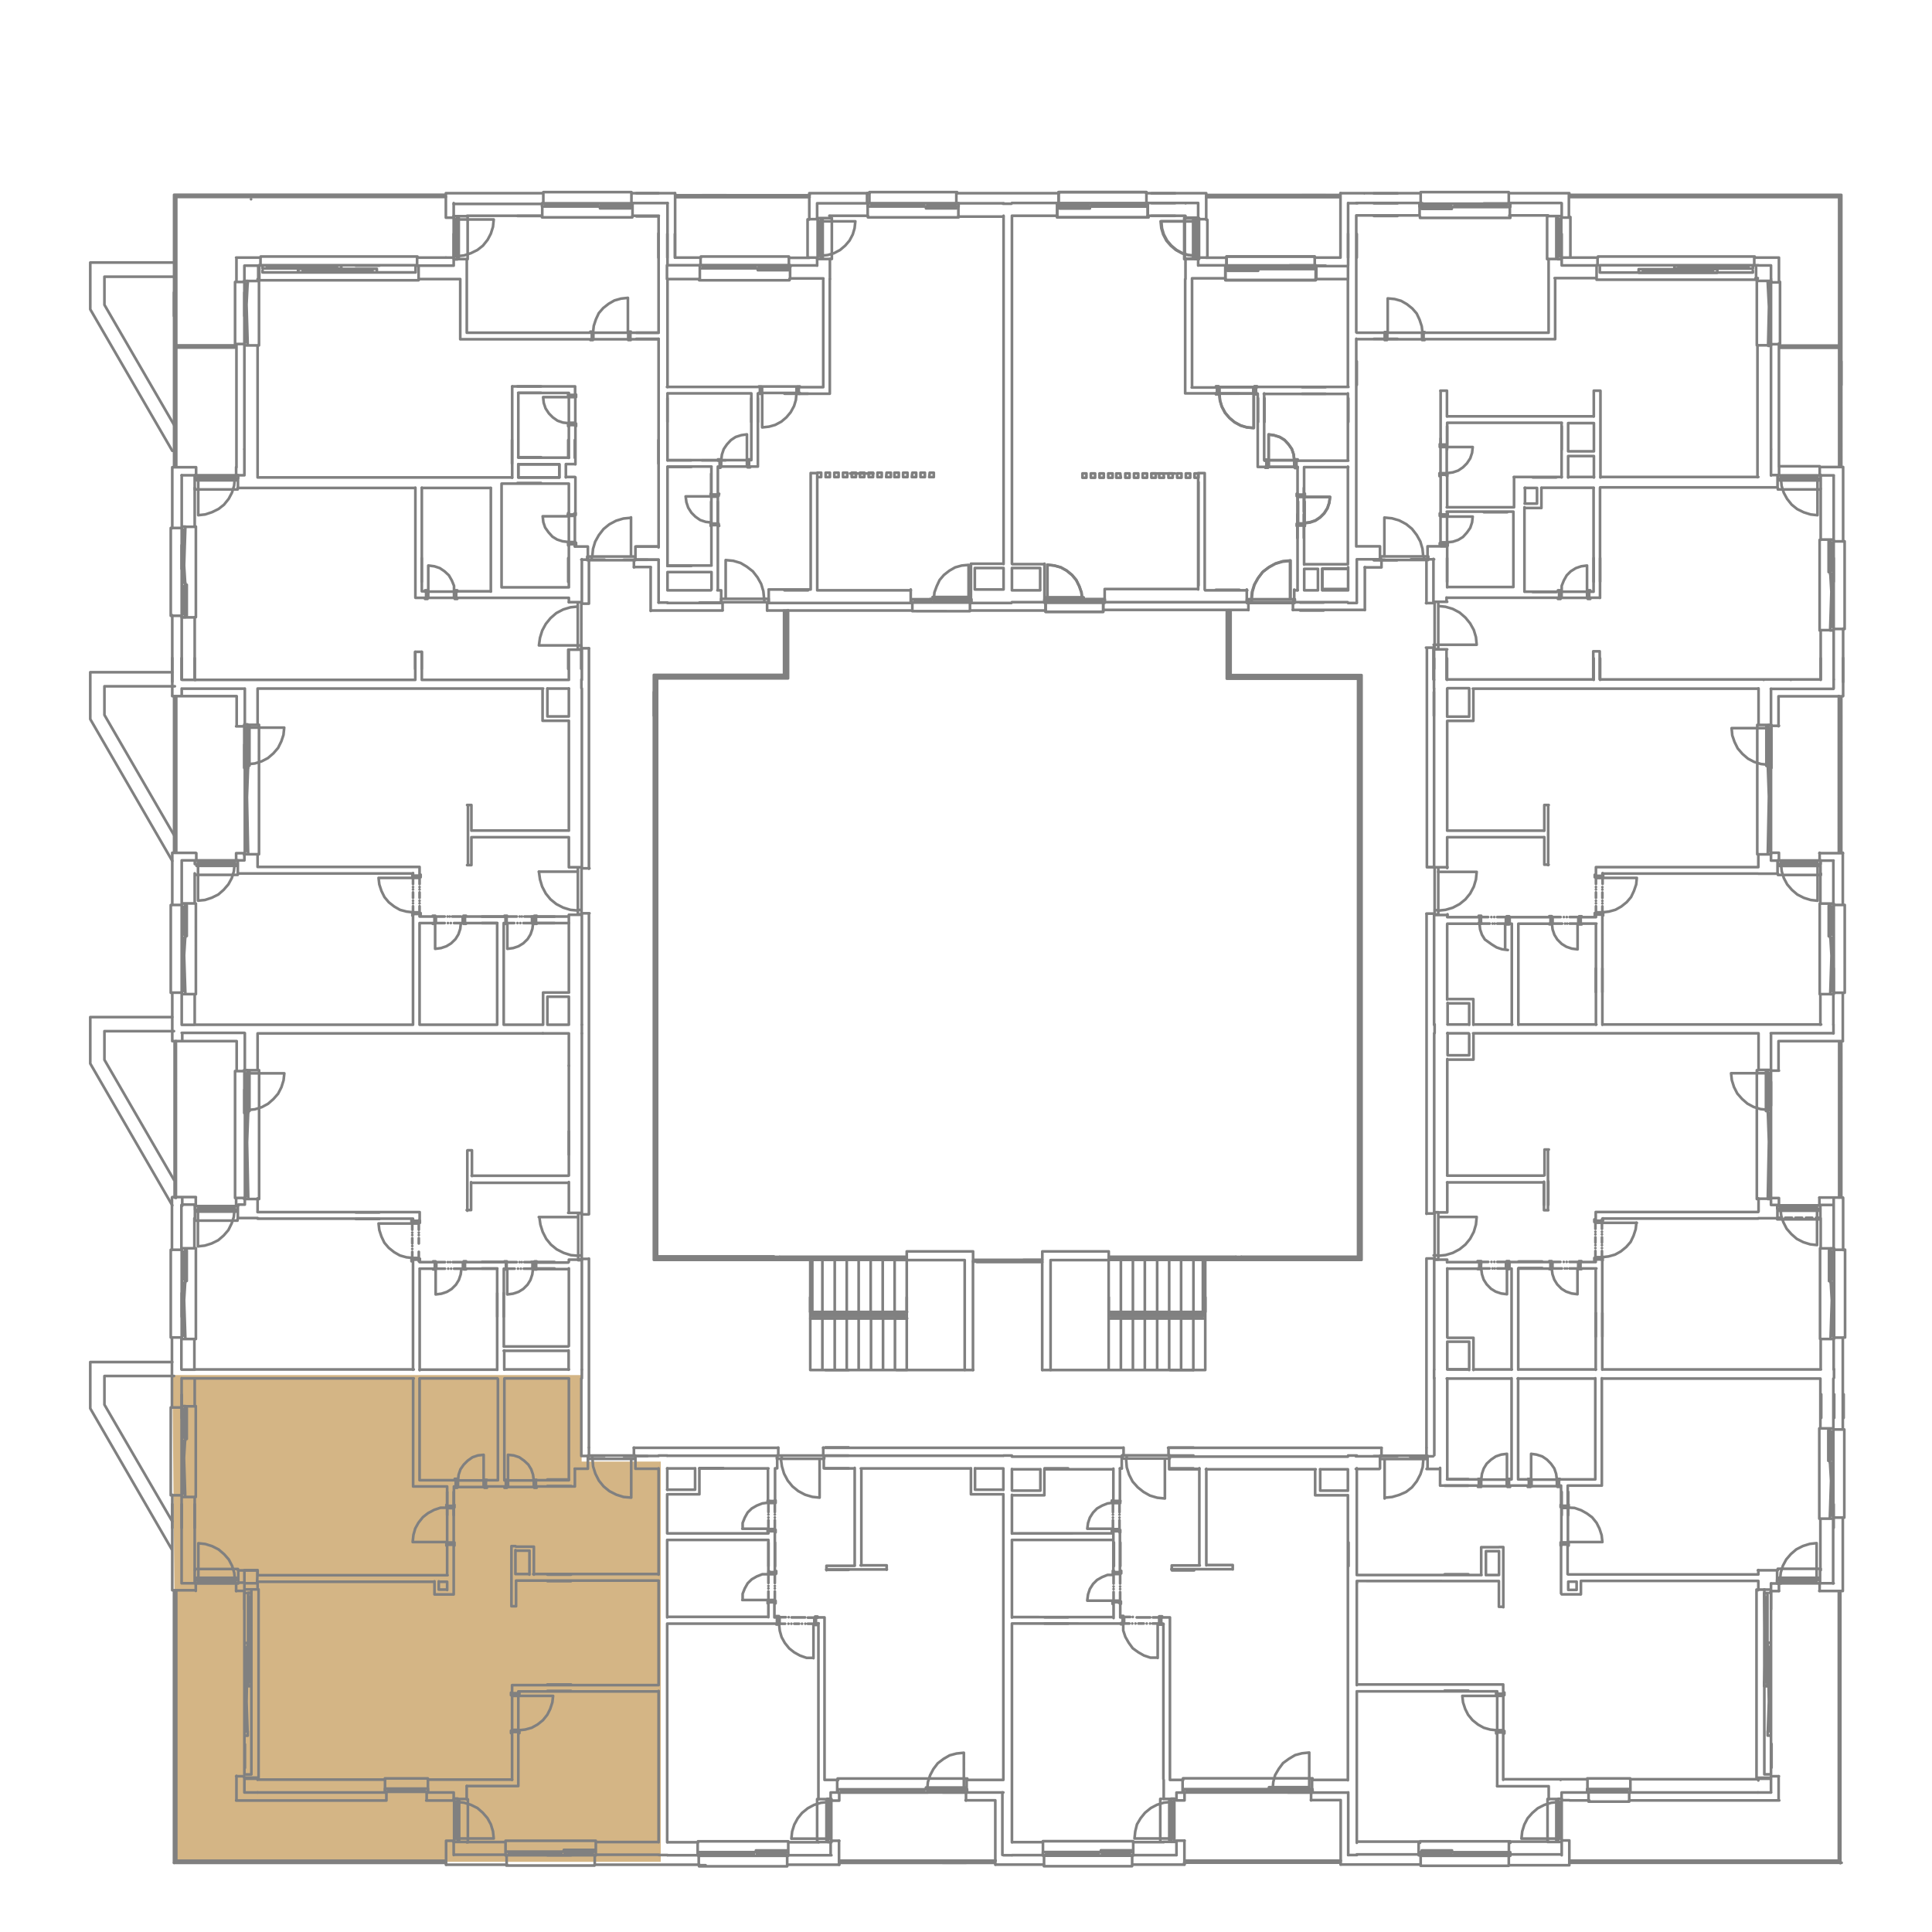 <svg xmlns="http://www.w3.org/2000/svg" viewBox="0 0 180 180"><defs><style>.cls-1{fill:#d4b585;}.cls-2{fill:none;stroke:gray;stroke-linecap:round;stroke-linejoin:round;stroke-width:0.25px;}</style></defs><g id="Layer_2" data-name="Layer 2"><polyline class="cls-1" points="16.2 128.11 54.19 128.11 54.19 136.17 61.56 136.17 61.56 173.46 16.49 173.46 16.06 128.25"/></g><g id="Layer_1" data-name="Layer 1"><path class="cls-2" d="M129,52.15h-1m2.2-20.58H128m2.2,0H128m2.2-11.45H128m2.2,0H128m2.2-1.18H128m2.2,0H128m2.2-.92H128M54.16,60.53v1.79m-1.22-1.79v1.79m0-1.79v1.79M39.29,60.73v1.59m0-1.59v1.59m-.61-1.59v1.59m0-1.59v1.59m-20.54,1v-2m0,2v-2m-1.22,2v-2m0,2v-2m-.87,2.19V61.31m36.89-7.1V52m-13.65,2.2V52m0,2.2V52M16.92,50.83V53m0-2.2V53m31.29-8h2.2m-2.2,0h2.2m-2.13-2.4h2.13m-2.13,0h2.13m-2.13-6h2.13m-2.13,0h2.13M48.21,36h2.2m-2.2,0h2.2m-2.2-15.88h2.2M35.34,24.75h-2.2m2.2,0h-2.2m-10.37,2.5v2.19m0-2.19v2.19m-6.56-2.19v2.19M52.94,42.65V41M47.7,43.19V41m0,2.19V41m5.24,1.65V41m.61,1.65V41m0,1.65V41m7.8,2.19V41m0,2.19V41m0,11.15H59.29m2.06-1.22H59.29m2.06,0H59.29m2.06-19.36H59.29m2.06,0H59.29M61.35,31H59.29m2.06,0H59.29m2.06-10.84H59.29m2.06,0H59.29M61.35,18H59.29m2.06,3.75V24m-19.08-2.2V24m0-2.2V24m19.08-2.2V24m.82-2.2V24m0-2.2V24m.71-2.2V24M73.25,56.88V63H61v54.26H72.1m1.32-60.41v6.35H61.22v53.86H72.1m42.4-60.21V63h12.23v54.26H115.65M114.3,56.88v6.35h12.23v53.86H115.65m-43,0H84.47m30.67.2H103.29m11.85-.2H103.29m-27.61.2v5.34h8.58v-.2H75.68m36.39-5.14v5.34h-8.58v-.2h8.58m-46.9,14.36h2.2m8.11-14.57v-1.35m9,1.35v-1.35m0,1.35v-1.35m18.82,1.35v-1.35m0,1.35v-1.35m9,1.35v-1.35m0,1.35v-1.35m-36.79,1.35v-1.35m9-3.48h-1m1,0h-1m1,4.83h-1m1,0h-1m1,.61h-1m1,0h-1m1,4.8h-1m1,0h-1M97.1,117.39H95.35m1.75,0H95.35M60.92,64.48v2.2m0-2.2v2.2m72.67-2.2v2.2M65.17,56.14h2.2m55.95.74h-2.19m2.19,0h-2.19m2.19-.74h-2.19M16.21,96.07H9.73v2.67l6.48,11.19m0,18.27H9.73v2.67l6.32,10.88m.16-114.5v2.19m-.16,33.18V61.31M52.94,55.7H42.5m0-.58v.58m-2.8-.58v.58m.13-.58H39.6V55h.23Zm.07,0h-.14v.58h.14Zm-.07.58H39.6v.1h.23Zm.07-.58h2.4m.07,0h.23V55h-.23Zm-.07,0h.13v.58H42.3Zm.07.58h.23v.1h-.23Zm-2.47,0h2.4m-2.4-.58V52.69m2.4,2.43,0-.54-.21-.51-.27-.47-.4-.37-.44-.3-.51-.17-.54-.07M65.27,24v.71M80.82,18H81m0,0v.92m41.36,5.81h-2.2m2.2,0h-2.2m.78,22v2.2m0-2.2v2.2m.61-2.2v2.2m-4.73-12.27v3.21l-.65-.06-.57-.17-.57-.31-.48-.4-.4-.48-.31-.57-.17-.57-.06-.65m3.21-.6h-3.21m-.07,0h-.24V36h.24Zm.07.6h-.14v-.6h.14Zm-.07,0h-.24v.07h.24Zm3.28,0h-3.21m3.27-.6h.24V36h-.24Zm0,.6h.24v.07h-.24Zm-3.48,0v-.6m3.62.6v-.6m.1-11h.3v-.3h-.3Zm5.51,0v-.3h-.31v.17h-4.9m5.21-.17h-5.51v.3h5.51Zm-8.42.3h.31v-.3h-.31Zm3.21,0v-.3h-.3v.17h-2.6m2.9-.17h-3.21v.3h3.21Zm-2.9.17h.2v.13h2.2m-2.4-.13h2.6v.13h.1v.17h-.3v0h-2.54v-.17h.14Zm7,21.38h2.4l-.07.54-.17.51-.3.47-.38.38-.44.3-.5.17-.54.07M106.8,18v-.1H98.62V18m23.86,6V23.9h-8.21V24M97.41,56.88V57h5.37v-.1m-5.47-.74h.1v.74m5.5-.74h-.13v.74m11.38-32.13h.11V24M97.58,55.83V52.62l.64.07.61.17.54.3.5.41.41.47.27.58.2.57.07.64m0,0h.27v.31h-.27Zm2.09,0v.31h-.3V56h-1.52m1.82.14h-2.09v-.31h2.09Zm-5.6-.31h.27v.31h-.27Zm3.78,0v.31h-.27V56H97.58m3.51.14H97.31v-.31h3.78ZM97.58,56h.2v-.17h2.84m-3,.17h3.24v-.17h.1v-.17h-.3v0H97.47v.17h.11Zm19-.17.07-.71.2-.67.34-.61.44-.58.58-.44.6-.33.68-.21.71-.06v3.61m-3.62.31v-.31h-.4v.31h4.42v-.31h-.4v0h-4v.31m-4.83-32.31-.65-.06-.57-.17-.57-.31-.48-.4-.4-.47-.31-.58-.17-.57-.06-.65m2.33-.3h-.14v3.82h.14m.88-3.52h-3.21m3.21,3.21h.3v.31h-.3Zm0-3.51h.3v3.82h-.3l.3-3.82v.3h-.13v3.21Zm.17,3.51v-.2h-.17v-2.8m.17,3V20.62h-.17v-.1h-.17v.31h0V24h.17v-.14Zm-4.57-3.71v.13H98.49v-.13m2.9-.88h.31v-.3h-.31Zm5.54,0v-.3h-.3v.13H101.7m5.23-.13h-5.54v.3h5.54Zm-8.44.3h.3v-.3h-.3Zm3.21,0v-.3h-.31v.13h-2.6m2.91-.13H98.49v.3h3.21Zm-2.91.13H99v.17h2.2m-2.4-.17h2.6v.17h.14v.17h-.34v0h-2.5v-.17h.1Zm19.4,23.82v-2.4l.5.07.54.17.44.27.37.4.31.44.17.51.06.54m-2.39.61h2.39m-2.46,0h-.24v.07h.24Zm.07-.61h-.14v.61h.14Zm-.07,0h-.24v-.07h.24Zm2.46,0h-2.39m2.7,3.41v2.44m-.07-2.5h.07V46h-.07Zm.07.06h.61v-.13h-.61Zm.67-.06h-.06V46h.06Zm-.06,2.5V46.3m-.68,2.47h.07V49h-.07Zm.07,0h.61v.13h-.61Zm.67,0h-.06V49h.06Zm-.91-5.27h.24v.07h-.24Zm-.07-.61h.14v.61h-.14Zm.07,0h.24v-.07h-.24Zm-2.67,0v.61m3.52,5.44h-.61m.61-2.84h-.61m-10.44-22h1.18m-1.18-3.82h1.18m11,5.64V24.75M114.16,26V24.75m-7.23-4.63V18.94m-8.44,1.18V18.94m24.09,7v0m-5.81,10.74h.13v-.6h-.13ZM122.58,26v.1h-8.42V26m-15.67-7h.13V18"/><path class="cls-2" d="M76.91,134.87h2.16m-2.16-7.23h2.16M87.85,167H90m-2.17,0H90m-2.17,6.55H90M71.6,143.72v2.2m0-2.2v2.2m.61-2.2v2.2m0-2.2v2.2m25.11-9.12h2.19m-2.19,13.88h2.19m-2.19,0h2.19m-2.19.58h2.19m-2.19,0h2.19m-2.19,21.59h2.19m-2.19,0h2.19m12.23-36h-1.55m-1,9.46h2.06M109,136.8h2.19M109,135.61h2.19m-2.19,0h2.19m-2.19-.74h2.19m-2.19,0h2.19M109,127.64h2.19M120,167h2.19M120,167h2.19m-18.41-23.29v2.2m0-2.2v2.2m.6-2.2v2.2m0-2.2v2.2m21.26-2.2v2.2m0-2.2v2.2M66.26,44.14v2.2m0,.4v2.2m.61-2.2v2.2m0-2.2v2.2m54,1.18V47.93m0,2.19V47.93m.61,2.19V47.93m0-.27v-2.2m-59.3,7.27H64.4M62.21,43.5H64.4m-2.19,0H64.4m-2.19-.61H64.4m1,0h2.2m-2.2-18.14h2.2m-2.2,0h2.2M79.2,44.11h2.17m-6.09-7.43H73.09m6.11,7.43h2.17M75.28,55H73.09M123.5,36.68h-2.19m2.19,0h-2.19m2.19-.61h-2.19m2.19,0h-2.19m2.19-11.32h-2.19m2.19,0h-2.19M109.48,44.11h-2.2m2.2,0h-2.2m2.2-24h-2.2m2.2,0h-2.2m2.2-1.19h-2.2m2.2,0h-2.2m2.2-.91h-2.2m6,36.94h2.19m-2.19-18.28h2.19m-53.29.43v2.2M70,37.11v2.2m0-2.2v2.2m.61-2.2v2.2m0-2.2v2.2m46.6-2.2v2.2m0-2.2v2.2m.6-2.2v2.2m0-2.2v2.2m7.81-2.2v2.2M51.66,86H49.5m2.16,0H49.5m2.16-.6H49.5m2.16,0H49.5m-3.17.6H44.91m1.42,0H44.91m2.19-.6H44.91m2.19,0H44.91M22.77,69.38v2.2m0-2.2v2.2m24.16,48.9v2.19m0-2.19v2.19m-.6-2.19v2.19m0-2.19v2.19m-29.4-2.19v2.19m0-2.19v2.19m34.73-4.49H49.5m2.16,0H49.5m2.16-.61H49.5m2.16,0H49.5m-3.17.61H44.91m1.42,0H44.91m2.19-.61H44.91m2.19,0H44.91m-9.57-4H33.15m2.19,0H33.15m2.19-.61H33.15m2.19,0H33.15M22.77,101.52v2.16m0-2.16v2.16M53,107.57v-2.16m-30.18,59.3v-2.2m0,2.2v-2.2M53,137.84H51m1.93,0H51m2.2.61H51m2.2,0H51m2.2,8.25H51m2.2,0H51m2.2.61H51m2.2,0H51m2.2,9.63H51m2.2,0H51m2.2.6H51m2.2,0H51m2.2,15.31H51m2.2,0H51M16.93,129.94v2.19m0-2.19v2.19M42.27,139v2.16m0-2.16v2.16M41.66,139v2.16m0-2.16v2.16m-23.52,1.18v-2.19m0,2.19v-2.19m-1.21,2.19v-2.19m0,2.19v-2.19m-.88,2.19v-2.19m149,24.53v-2.2m0,2.2v-2.2m-30.18-24.67h1.93m-1.93,0h1.93m-2.2.61h2.2m-1.93-10.84h1.93m-2.2,10.84h2.2m-2.2,8.25h2.2m-2.2,0h2.2m-2.2,10.84h2.2m-2.2,0h2.2m-2.2,15.31h2.2m-2.2,0h2.2m32.88-42.91v2.19m0-2.19v2.19m1.21-2.19v2.19m0-2.19v2.19m.88-2.19v2.19M145.5,139v2.16m0-2.16v2.16m.61-2.16v2.16m0-2.16v2.16m24.73,1.18v-2.19m0,2.19v-2.19M125.6,21.77V24m0-2.2V24m.81-2.2V24m0-2.2V24m19.09-2.2V24m0-2.2V24m-7.26,23.72h2.19m-2.19,0h2.19m-2.19-28.76h2.19m-2.19,0h2.19m2.37,36.19H145M142.8,44.48H145m-2.19,0H145M126.41,33.67v2.19m8.41,3.86v2.16m10.68-2.16v2.16m0-2.16v2.16m-10.68-.44v-.57m-.6.57v-.57m0,.57v-.57m.6,13.34V52m13.66,2.19V52m0,2.19V52m.6,2.19V52m0,2.19V52m21.76,2.19V52m0,2.19V52M133.61,63.34v-2m1.21,2v-2m0,2v-2m13.66,2v-2m0,2v-2m.6,2v-2m0,2v-2m20.55,2v-2m0,2v-2m2.09,2.19V61.31M156.25,24.75h2.19m-2.19,0h2.19m13.11,8.92v2.19M123.5,18.19h-2.19m-55.86,0h2.2"/><path class="cls-2" d="M111.51,23.83v-.2h-.17v-2.8m0-.51h.3v3.82h-.3l.3-3.82v.3h-.13v3.21Zm0,3.51h.3v.31h-.3Zm0-3.21h-3.21m2.33-.3h-.13v3.82h.13m-2.33-3.52.07.65.17.57.3.58.41.47.47.4.57.31.58.17.64.06M122.59,26v.1h-8.41V26m2.4,30.18v-.31h-.41v.31h4.43v-.31h-.41v0h-4v.31m4-3.92-.71.07-.67.2-.61.34-.58.44-.43.57-.34.61-.21.67-.06.71m3.61,0V52.22M97.59,56h3.24v-.17h.1v-.16h-.3v0H97.49v.16h.1Zm0,0h.2v-.17h2.84m.47,0v.31h-.27V56H97.59m3.51.14H97.32v-.31h3.78Zm-3.78-.31h.27v.31h-.27Zm5.61,0v.31h-.31V56H101.1m1.83.14h-2.1v-.31h2.1Zm-2.1-.31h.27v.31h-.27Zm-3.24,0V52.62m3.24,3.21-.07-.64-.2-.57-.3-.58-.38-.47-.5-.41-.54-.3-.61-.17-.64-.07m.91-33.69h.13V18m8.32.91h-.14V18m7.37,6.73h.1V24m8.31.71h-.1V24m-10.85-3.72v.14h.75m-.75,3.68V24h.75m-9.46,32.1h-.14v.74m-5.47-.74h.1v.74m23.18-.74h-.14v.74m-4.29-.74h.14v.74m9.29-4v2M96.91,55H94.28m0-2v2m18,0h3.92M97.42,56.88V57h5.37v-.1m9.6-36.42h.1V24h-.1m10.1,0V23.9h-8.21V24m-7.47-6v-.1H98.63V18m13.76.37h12.5m-3.38,27.92h2.4m-2.4,2.43.54-.07.51-.17.44-.3.37-.37.3-.48.17-.5.07-.54M122.59,26h3m-3-1.21h3V26M122.49,24h2.4V18m.71.91v5.82m-6.22.3v-.3h.31v.17h2.6m-2.91-.17h3.21v.3h-3.21Zm3.21.3h-.3v-.3h.3Zm-8.41,0v-.3h.3v.17h4.9m-5.2-.17h5.51v.3h-5.51Zm5.51.3h-.31v-.3h.31ZM117,36.67v-.6m-3.61.6v-.6m3.48.6h.23v.07h-.23Zm-.07,0h.13v-.6h-.13Zm.07-.6h.23V36h-.23Zm-.07.6h-3.21m-.07,0h-.23v.07h.23Zm.07,0h-.14v-.6h.14Zm-.07-.6h-.23V36h.23Zm3.28,0h-3.21m3.21.6v3.21m-3.21-3.21.07.65.17.57.3.58.41.47.47.4.57.31.58.17.64.06m-5.14,4.63h-.37v-.4h.37Zm-.77,0h-.41v-.4h.41Zm-.81,0h-.41v-.4h.41Zm-.82,0h-.4v-.4h.4Zm-.81,0H108v-.4h.4Zm-.77,0h-.41v-.4h.41Zm-.81,0h-.41v-.4h.41Zm-.82,0h-.4v-.4h.4Zm-.81,0h-.4v-.4h.4Zm-.81,0H104v-.4h.37Zm-.77,0h-.41v-.4h.41Zm-.82,0h-.4v-.4h.4Zm-.81,0h-.4v-.4h.4Zm-.81,0h-.37v-.4h.37Zm10.44.41v9.63m14-35.62h.81M94.28,172.85H93.5M61.36,56.14h.82m63.42,79.47h.81m37.91-72.27h0m2.53,0h0m-93.8-6.46v6H60.92v54.5H84.48m6.18,0h6.45m6.19,0h23.55V62.9h-12.2v-6M89.88,117.4v10.24m8-10.24v10.24m-8,0H75.49V117.4m22.4,10.24h14.4V117.4M84.48,127.64V117.4m-9,5.44h9m-9-.61h9m27.81.61h-9m9-.61h-9m0,5.41V117.4m-12.64,0v10.24m6.45-10.24v10.24m-13.75-5.41V117.4m-1.11,4.83V117.4m-1.12,4.83V117.4M80,122.23V117.4m-1.11,4.83V117.4m-1.12,4.83V117.4m-1.15,4.83V117.4m6.76,10.24v-4.8m-1.11,4.8v-4.8m-1.12,4.8v-4.8M80,127.64v-4.8m-1.11,4.8v-4.8m-1.12,4.8v-4.8m-1.15,4.8v-4.8m27.81-.61V117.4m1.12,4.83V117.4m1.11,4.83V117.4m1.15,4.83V117.4m1.12,4.83V117.4m1.11,4.83V117.4m1.15,4.83V117.4m-6.76,10.24v-4.8m1.12,4.8v-4.8m1.11,4.8v-4.8m1.15,4.8v-4.8m1.12,4.8v-4.8m1.11,4.8v-4.8m-37.4-5.54H84.48M97.32,52.56h-3m-70.93-34h0M48.29,157.75h-.58m.58,3.61h-.58m.37-16.89h1.25v2.23m-1.25-2.6h1.66v2.6M48.29,43.26h3.82v1.22H48.29ZM121.51,55v-2h1.28v2m0,0h-1.28m4.09,0h-2.4v-2h2.4Zm17.6-9.5v1.42h-1.15m0,.41h1.56V45.46m-.41,0h-1.15m-2,120.36v-4.46m0-3.61v-.81H126.41m13.08,9.46v-5m0-3.61v-.21H126.41m13.65-7.84v-5.6h-.4m0,.37v2.23h-1.22m-.41,0H126.41m13.75,14.53h-.1v.23h.1Zm-.67-.07h.57v.13h-.57Zm-.1.07h.1v.23h-.1Zm.67-.07V158m.1-.07h-.1v-.24h.1Zm-.67.07h.57v-.14h-.57Zm-.1-.07h.1v-.24h-.1Zm.1,3.28V158h-3.25l.07.61.2.61.27.54.41.5.51.41.54.3.6.17Zm0-3.41h.57m-.57,3.61h.57m-.4-16.89h-1.22v2.23m1.22-2.6H138v2.6m9.26,1.79H145.5m.61-.41v-.77h.78m-.78.77h.78v-.77m-88.77-11.7h2.2m69.84-83.46H128m2.2,83.46H128M58.12,52.15h2.2m-6.15,8v2.16m79.44-2.16v2.16M103.3,117.4v-.81H97.11v.81m-6.45,0v-.81H84.48v.81h5.4m13.42,0H97.89m12.57-98.47h0M165,70.9V68.71m0,2.19V68.71M148.68,90.23v2.2m0-2.2v2.2m.61-2.2v2.2m0-2.2v2.2m21.55-2.2v2.2m0-2.2v2.2M165,103v-2.2m0,2.2v-2.2m-21.15,9.3v2.16m0-2.16v2.16m.4-2.2v2.2m0-2.2v2.2m4.43,10.07v2.19m0-2.19v2.19m.61-2.19v2.19m0-2.19v2.19m21.55-2.19v2.19m0-2.19v2.19m-29.36-6.38h2.2m-2.2,0h2.2m-2.2-.61h2.2m-2.2,0h2.2M65.18,136.8h2.2m-2.2,36h2.2m-2.2,0h2.2M77,146.26h2.06m-2.16-9.46h2.16m-2.16-1.19h2.16m-2.16,0h2.16m-2.16-.74h2.16"/><path class="cls-2" d="M90.46,54.92V56.1m-5.61-1.18V56.1M73.61,26V24.74M65.2,26V24.74m12.12-4.42H76.14m1.18,3.81H76.14m-14,11.92H70.8m-8.61.6H70m.61,0h.2m-8.61,6.22H67m2.8,0H70m-7.8.6h4.09m3.51,0h.81m-8.41,9.22h4.09m0,2.23V53.3H62.19m4.09-9.83v2.6m0,2.84v3.78m.6-9.22v2.6m0,2.84v6m8.65-10.84V54.92m.61,0V44.08h-.61M70,42.87V36.65m.61,6.82V36.65M90.46,54.92v-2.4h3m-2.64,2.4v-2H93.5M66.28,46.07h.6m-.6,2.84h.6m2.91-6v.6m-2.67-.6h-.23V42.8h.23Zm.07,0h-.14v.6h.14Zm-.07.6h-.23v.07h.23Zm-.91,5.27h.07V49h-.07Zm.67,0h-.6v.14h.6Zm.07,0h-.07V49H67Zm-.67,0V46.27m-.07-.06h.07V46h-.07Zm.67.06h-.6v-.13h.6Zm.07-.06h-.07V46H67Zm-.07.06V48.7m.31-5.83h2.4m.06,0h.24V42.8h-.24Zm-.06,0h.13v.6h-.13Zm.06.6h.24v.07h-.24Zm-.06,0h-2.4m2.4-.6v-2.4l-.51.07-.54.17L68.1,41l-.37.4-.3.44-.17.51-.07.54M89,19.07h-2.6v.17h-.13v.17h.33v0h2.5v-.17H89Zm0,0h-.2v.17h-2.2m-.5,0v-.31h.3v.14H89m-2.9-.14h3.21v.31H86.07Zm3.21.31H89v-.31h.31Zm-8.45,0v-.31h.31v.14h4.93m-5.24-.14h5.54v.31H80.83Zm5.54.31h-.3v-.31h.3Zm-5.54.88v.13h8.45v-.13m-13,3.71V20.62h.17v-.1h.17v.3h0V24h-.17v-.13Zm0,0v-.2h.17V20.82m0-.5h-.3v3.81h.3l-.3-3.81v.3h.13v3.21Zm0,3.51h-.3v.3h.3Zm0-3.21h3.21m-2.33-.3h.14v3.81h-.14m-.88-.3.64-.07.58-.17.57-.3.48-.41.4-.47.3-.57.17-.58.07-.64M71.21,56.1v-.31h.4v.31H67.19v-.31h.4v0h4v.31m-.4-.31-.07-.71-.2-.67-.34-.61-.44-.57-.57-.44L69,52.45l-.68-.2-.71-.07v3.61m22.6.17H87v-.17h-.11v-.17h.31v0h3.14v.17h-.1Zm0,0H90v-.17H87.15m-.47,0v.31H87V56h3.24m-3.51.14h3.78v-.31H86.68Zm3.78-.31h-.27v.31h.27Zm-5.61,0v.31h.31V56h1.52m-1.83.14H87v-.31h-2.1Zm2.1-.31h-.27v.31H87Zm3.24,0v-3.2l-.64.06-.61.17-.54.31-.51.4-.4.47-.27.58-.21.57-.06.64m-13.34-31H73.5V24m2.64-3.71v.13H75.4m.74,3.68V24H75.4M84.85,56.1H85v.74m5.47-.74h-.1v.74M67.19,56.1h.13v.74M62.19,53.3v1.62m28.67,0H93.5m0-2v2m-18,0H71.61m18.75,1.92v.1H85v-.1M65.3,24V23.9h8.2V24M81,18v-.1h8.17V18m-13.74.37H62.9m3.38,27.88h-2.4l.07.54.17.51.3.47.37.37.44.31.51.17.54.06M65.2,26h-3M65.3,24H62.9V18m-.71.91v5.81m11.11.17H70.7V25h-.1v.17h.3v0h2.54V25H73.3Zm0,0h-.2V25H70.9m-.5,0v-.3h.3v.17h2.6m-2.9-.17h3.21V25H70.4Zm3.21.3H73.3v-.3h.31ZM65.2,25v-.3h.3v.17h4.9m-5.2-.17h5.5V25H65.2Zm5.5.3h-.3v-.3h.3Zm.1,11.61v-.6m3.62.6v-.6m-3.48.6H70.7v.07h.24Zm0-.6H70.7V36h.24Zm.07.6h3.2m.07,0h.24v.07h-.24Zm-.07,0h.14v-.6h-.14Zm.07-.6h.24V36h-.24Zm-3.27,0h3.2m-3.2.6v3.21l.64-.07.57-.16.58-.31.47-.4.4-.48.31-.57.17-.57.06-.65m1.93,7.84h.37v-.41h-.37Zm.78,0h.4v-.41h-.4Zm.81,0h.4v-.41h-.4Zm.81,0h.4v-.41h-.4Zm.81,0h.4v-.41h-.4Zm.77,0h.41v-.41h-.41Zm.81,0h.41v-.41h-.41Zm.82,0h.4v-.41h-.4Zm.81,0H83v-.41h-.4Zm.77,0h.41v-.41h-.41Zm.81,0h.41v-.41h-.41Zm.81,0h.41v-.41H85Zm.81,0h.41v-.41h-.41Zm.81,0H87v-.41h-.38Zm-10.43.4v9.62m26.78.41h8.71m11.56,0h2.39M94.28,56.1h3m5.61,0h13.24m4.42,0h5m-15.13-36h-3.51m-8.44,0H94.28m17.35-1.19h-4.69m-8.44,0H94.28m18.1-.91H106.8m18.78,34.5V43.47m0-.6V36.65m0-.6V26m-15.13-5.63h0m0,5.63V24.13m0-3.81v-.2m1.18,4.62v-.61m0-3.81V18.93m2.54,7h-3.11m3.11-1.21h-2.54M94.28,20.12v32.4M112.38,18v2.43m0,3.58h1.89m12.87,32.81h-6.69m-4.15,0H102.79m9.59-38.65h12.49M98.5,20.12V18.93m8.44,1.19V18.93m13.64,36V56.1m-4.42-1.18V56.1M97.31,54.92V56.1m5.61-1.18V56.1M114.17,26V24.74M122.58,26V24.74m-12.13-4.42h1.18m-1.18,3.81h1.18m14,11.92H117m3.82,7.42h0m-2.87-.6h0m-4.62-6.22h-2.91V26m2.91,10.1h-2.3m14.52.6h-7.8m-.61,0H117m8.61,6.22h-4.79m-2.81,0h-.2m7.8.6H121.5m-.61,0h-.1m4.79,9.05H121.5m1.69,2.4v-2h2.39m-4.08-9.42v2.6m0,2.84v3.61m-.61-9.05v2.6m0,2.84v6m-8.65-10.84V54.92m-.61,0V44.08h.61m5.54-1.21V36.65M111.06,26v10.1M97.31,54.92v-2.4m-.4,2.4v-2H94.28m27.22-6.82h-.61m.61,2.84h-.61m-.1-6v.6m-.14-.6h.24V42.8h-.24Zm-.07,0h.14v.6h-.14Zm.07.6h.24v.07h-.24Zm.91,5.27h-.06V49h.06Zm-.67,0h.61v.14h-.61Zm-.07,0h.07V49h-.07Zm.68,0V46.27m.06-.06h-.06V46h.06Zm-.74,0h.07V46h-.07Zm.07.06V48.7m-.31-5.83h-2.39m0,0v-2.4m2.39,2.4-.06-.54-.17-.51-.31-.44-.37-.4-.44-.27-.54-.17-.5-.07M98.8,19.07h2.6v.17h.14v.17h-.34v0H98.7v-.17h.1Zm0,0H99v.17h2.2m.51,0v-.31h-.31v.14H98.8m2.91-.14H98.5v.31h3.21Zm-3.21.31h.3v-.31h-.3Zm8.44,0v-.31h-.3v.14h-4.93m5.23-.14H101.4v.31h5.54Zm-5.54.31h.31v-.31h-.31Zm5.54.88v.13H98.5v-.13m13,3.71V20.62h-.17v-.1h-.17v.3h0V24h.17v-.13Z"/><path class="cls-2" d="M164.7,79.58h.3V71.24h-.3l.3,8.34v-.3h-.14V71.54Zm4.93.58h-.1v-.71m-3.92.71h.13v-.71m-.74.13v-.13h.74M165,67.52v.1h.74m-32.13,17.6v-.1h-.71m.34,27.94h0m38.08-33.61V64.85m.37,14.6v4.86m0,8.18V97m-.88-16.82v4m0,8.44v2.84m-1.21-14.09v2.81m0,8.44v2.84m0-11.28h1.21v.13h.88m-2.09,8.31h1.21v-.13h.88m-1-8v2.6h-.17v.14h-.14v-.34h0v-2.5h.14v.1Zm0,0v.2h-.17v2.2m0,.51h.33V84.18h-.33l.33,3.21v-.31h-.16v-2.6Zm0-2.91h.33v-.3h-.33Zm0,8.14h.33V87.08h-.33l.33,5.54v-.3h-.16V87.39Zm0-5.23h.33v-.31h-.33Zm-.88,5.23h-.1V84.18h.1m2.09,8.31h.14V84.31h-.14m-36.89,43.28V125m0-.4v-6.42m0-5.24v-2.8m0-.61V98.67m-1.22,28.92V117.36m0-4.43V96.27m1.22,0h2m.41,0h26.59m-29,21.9h0m0,9.42h2m.41,0h3.61m.61,0h7.23m.61,0h20.34m-5.81-31.32v3.38m0,12v1.22M165,96.27v3.38m0,12v.61h.61m4,0h1.21m-5.84-16h5.84m-1.31,15.31h2.19m-6-11.83V97h6M132.9,117.25v17.61m1.93-17.5h-1.22m37.94-5.78V97m-.71,14.63v.68m-29.39,15.3v-9.42h3v-.61h-3.82v.61h.2v9.42m8.45-13.88h-.61v-.81h15.14m-16.56,5.27v-.61h1.42v-.24h.61v10.27m16.32-15.3v1.21m4-1.21v1.21M165,111.68h-1.18m0-12H165m-30.17,13.28h-1.22m1.22,5.24h3m-3-.61h3m10.84.61v9.42m-13.85-17.46h9m.4,2.6v-5.61m19.57,6.38H149.29m-14.46-4h9m.81,8.65h-.13v-.61h.13Zm-6.82,0v-.61m6.75,0h-.23v-.07h.23Zm0,.61h-.23v.06h.23Zm-11-1.22H134v.41h-.34v-4.43H134v.4h0v4h-.34m10.24-7.84v-2.4h.4M134,117l.68-.07.67-.2.64-.34.54-.44.44-.54.34-.64.2-.68.07-.71H134m3.28-17.06v2.4h-2.4m2-2.4v2h-2m2.4,29.32v-3h-2.4m2,3V125h-2m12.43-6.82h1.42m.61-4.46v-.21m-4.63,4.67h.81m.27,0h0m.2,0h0m.24,0h.81v-.61m0,.61h.13v-.61h-.13m.07,0h.23v-.07h-.23Zm0,.61h.23v.06h-.23Zm-.07-.61h-.81m-.27,0h0m-.27,0h0m-.31,0h-.81m2.4.61v2.4m-2.4-2.4.07.54.17.5.27.44.4.41.44.27.51.17.54.07m-9-2.4h-.14v-.61H138Zm-.07-.61h-.24v-.07H138Zm0,.61h-.24v.06H138Zm.07,0h.81m.27,0h0m.21,0h0m.24,0h.81v-.61m0,.61h.13v-.61h-.13m.06,0h.24v-.07h-.24Zm0,.61h.24v.06h-.24Zm-.06-.61h-.81m-.27,0h0m-.27,0h0m-.3,0H138m2.4.61v2.4m-2.4-2.4.07.54.16.5.28.44.4.41.44.27.51.17.54.07m8.85-3.45h-.61v.13h.61Zm.07.07h-.07v.23h.07Zm-.78,0h.1v.23h-.1Zm.1-.07v-.58m0-.27h0m0-.27h0m0-.23v-.51m0-.27h0m0-.24h0m0-.27v-.57h.61m-.61,0v-.14h.61v.14m.07-.07h-.07v-.24h.07Zm-.78,0h.1v-.24h-.1Zm.71.07v.57m0,.27h0m0,.24h0m0,.27v.51m0,.23h0m0,.27h0m0,.27v.58m0,0,.61-.07.61-.17.54-.3.5-.41.41-.47.27-.57.2-.61.07-.61m13.41-1.45h3.41v.17h.14v.16h-.34v0h-3.31v-.16h.1Zm0,0h.2v.17h3m.51,0v-.34h-.31v.17h-3.41m3.72-.17h-4v.34h4Zm-4,.34h.3v-.34h-.3Zm3.71,0V116m-3.41-3.41.07.67.2.61.31.61.44.5.5.44.61.31.64.2.64.07m.31-2.54h-.41m-.34,0h-.6m-.34,0h-.64m-.31,0h-.64m-.3,0h-.44m4,0v.14h-4v-.14M164.86,100v3.41h-.16v.1h-.17v-.3h0V99.82h.17V100Zm0,0v.2h-.16v3m0,.5h.3v-4h-.3l.3,4v-.3h-.14V100Zm0-3.71h.3v-.31h-.3Zm0,0h-3.42l.07.64.2.64.31.61.44.5.5.44.58.31.64.2.68.07m-.88,8.31h-.14v-12h.14m.88,12h.3v-8.31h-.3l.3,8.31v-.27h-.14v-7.74Zm0-8h.3v-.3h-.3Zm.91,8.62h.13v-.71m-.74.1v-.1h.74M165,99.65v.1h.74m-32.13,17.61v-.11h-.71m.71-4.32v.13h-.71m38.45-1.48V97m-27.1,15.75h-.4v-2.6m27.87,1.45v4.86m-.88-4.15v4m0,8.44v2.84m-1.21-14.09v2.81m0,8.44v2.84m0-11.28h1.21v.13h.88m-2.09,8.31h1.21v-.13h.88m-1-8v2.6h-.17v.14h-.14V119h0v-2.5h.14v.1Zm0,0v.2h-.17V119m0,.51h.33v-3.21h-.33l.33,3.21v-.31h-.16v-2.6Zm0-2.91h.33v-.3h-.33Zm0,8.14h.33v-5.54h-.33l.33,5.54v-.3h-.16v-4.93Zm0-5.23h.33v-.31h-.33Zm-.88,5.23h-.1v-8.44h.1m2.09,8.31h.14v-8.18h-.14M84.86,55H76.14m-9,0h-.3m-.61,0H62.19m22.67,1.18H71.62m-4.43,0h-5m27.1-36h4.22M76.14,18.94h4.7m8.45,0h4.22M75.4,18H81m8.18,0h9.49M62.19,52.72V43.5m0-.61V36.67m0-.61V26m3,0v0m12.13,0V24.14m0-3.82v-.2m-1.19,4.63v-.61m0-3.82V18.94m-2.53,7h3.11m-3.11-1.21h2.53m17.37-4.63V52.55M75.4,18v2.44m0,3.58H73.51M60.64,56.88h6.68m4.16,0H85m5.38,0h7.06m-22-38.69H62.9m26.39,1.93V18.94m-8.45,1.18V18.94M67.19,55v1.18M71.62,55v1.18"/><path class="cls-2" d="M107.41,150.69H108v.57m0-.57h.13v.57H108m0,0h.27v.1h-.27Zm0-.57h.27v-.1h-.27Zm0,.57h-.61m-.24,0h0m-.31,0h0m-.28,0h-.5m-.27,0h0m-.3,0h0m-.27,0h-.57m3.21,0v3.21m-3.21-3.21,0,.65.2.6.31.54.37.51.51.37.54.31.6.2.65,0m1.41,13.45v3.41h-.13v.14h-.17v-.34h0v-3.35h.17v.14Zm0,0v.2h-.13v3m0,.51h.3v-4h-.3l.3,4v-.31h-.17v-3.41Zm0-3.72h.3v-.3h-.3Zm0,3.41h-3.41m3.41-3.41-.68.07-.64.2-.57.3-.54.44-.41.51-.34.57-.16.65-.07.67m2.53.31h-.13v-4h.13m13.55-.75h-3.41v-.17h-.14v-.17h.34v0h3.31v.17H122Zm0,0h-.21v-.17h-3m-.51,0V167h.31v-.14H122m-3.72.14h4v-.31h-4Zm4-.31H122V167h.3Zm-.3,0v-3.41l-.68.07-.64.17-.57.34-.55.4-.4.54-.34.58-.17.64-.06.67m-8.35-.87v-.14h12.06v.14m-12.06.87V167h.31v-.14h7.73m-8,.14h8.34v-.31h-8.34Zm8.35-.31h-.31V167h.31Zm-9,4.94v-.14h.75m-.75-3.88v.13h.75m-.14-.74h.14v.74m11.92-.74h-.13v.74m-17.6-32.13h.13v-.74m4.29.74h-.1v-.74m1.49,38.48h14.56m-15.75-27.1v-.4h2.61m-1.42,27.87h-4.87m-8.21,0H92.78m16.82-.88h-4m4.63-7h0m-13.08,7H94.3m14.12-1.21h-2.84m-8.41,0H94.3m11.28,0v1.21h-.1v.88m-8.31-2.09v1.21h.1v.88m8-1h-2.6v-.17h-.1v-.16h.3v0h2.54v.16h-.14Zm0,0h-.17v-.17h-2.23m-.5,0v.34h.3v-.17h2.6m-2.9.17h3.2v-.34h-3.2Zm3.2-.34h-.3v.34h.3Zm-8.41,0v.34h.31v-.17h4.9m-5.21.17h5.51v-.34H97.17Zm5.51-.34h-.31v.34h.31Zm-5.51-.87v-.14h8.41v.14m-8.31,2.09v.1h8.21v-.1m29.36-80.65v-7m0-5.24V78m0-.61V67.17m0-.4V64.16m-1.22,31.32V85.25m0-4.43V64.16m3.61,0h26.59M144.46,85.45h0m-9.59,10h2m.4,0h3.62m.61,0h7.23m.6,0h20.34M163.82,79.6v1.19m0,.61h1.79M165,64.16v3.38m0,12.06v.58h.61m4,0h1.21m-5.84-16h5.84m-1.31,15.31h2.19m-6-11.83V64.87h6M132.91,85.15v27.94m1.93-27.84h-1.22m37.93-5.78V64.87M141.46,95.48V86.06h3v-.61h-3.81v.61h.2v9.42m8.44-13.88h-.6v-.81h15.13m-16.55,5.27v-.61h1.42v-.24h.6V95.48m16.32-15.3V81.4m4-1.22V81.4M165,79.6h-1.18m0-12.06H165M134.84,86.06h3m-3-.61h3m10.85.61v9.42M134.84,78h9m.4,2.6V75m19.56,6.39H149.29m-14.45-4h9m.81,8.65h-.14v-.61h.14Zm-.07-.61h-.24v-.07h.24Zm0,.61h-.24v.07h.24ZM134,84.84l.67-.07.68-.2.64-.34.54-.44.44-.54.34-.64.2-.67.07-.71H134m3.27-17.07v3h-2.39m2-3v2.61h-2m2.39,28.71v-2.4h-2.39m2,2.4v-2h-2m12.43-7.43h1.42m-4,0h.81m.27,0h0m.2,0h0m.23,0h.81v-.61m0,.61h.14v-.61h-.14m.07,0h.24v-.07h-.24Zm0,.61h.24v.07h-.24Zm-.07-.61h-.81m-.27,0h0m-.27,0h0m-.3,0h-.81m2.39.61v2.4m-2.39-2.4.06.54.17.5.27.44.41.41.44.27.5.17.54.07m-9-2.4h-.14v-.61h.14Zm0,0h.81m.27,0h0m.2,0h0m.23,0h.81v-.61m0,.61h.14v-.61h-.14m.07,0h.24v-.07h-.24Zm0,.61h.24v.07h-.24Zm-.07-.61h-.81m-.27,0h0m-.27,0h0m-.3,0h-.81m2.39.61v2.4m-2.39-2.4.06.54.17.5.27.44L139,88l.44.27.5.17.54.07M149.29,85h-.6v.14h.6Zm.07.07h-.07v.23h.07Zm-.78,0h.11v.23h-.11Zm.11-.07v-.57m0-.27h0m0-.24h0m0-.27v-.51m0-.27h0m0-.23h0m0-.28V81.8h.6m-.6,0v-.13h.6v.13m.07-.07h-.07V81.5h.07Zm-.78,0h.11V81.5h-.11Zm.71.92h0m0,.23h0m0,.27v.51m0,.27h0m0,.24h0m0,.27V85m0-3.21h3.21M149.29,85l.61-.07.61-.17.54-.3.51-.41.4-.47.27-.57.21-.61.06-.61m13.41-1.45h3.41v.17h.14v.17h-.34v0h-3.31v-.17h.1Zm0,0h.21v.17h3m.51,0v-.34h-.31v.17h-3.41m3.72-.17h-4v.34h4Zm-4,.34h.3v-.34h-.3Zm3.71,0v3.41m-3.41-3.41.07.67.2.64.31.58.44.51.5.43.61.31.64.2.64.07m.31-2.53v.13h-4V81.4m-.74-13.55v3.41h-.17v.1h-.17v-.3h0V67.71h.17v.14Zm0,0v.2h-.17v3m0,.5h.3v-4h-.3l.3,4v-.3h-.13V67.85Zm0-3.71h.3v-.31h-.3Zm0,0h-3.41l.06.67.21.61.3.61.44.51.51.44.57.3.64.2.68.07m-.88,8.34h-.14V67.54h.14"/><line class="cls-2" x1="105.9" y1="150.69" x2="107.16" y2="150.69"/><path class="cls-2" d="M75.26,150.71h.61v.57m0-.57H76v.57h-.13m.07,0h.23v.11h-.23Zm0-.57h.23v-.1h-.23Zm-.07.57h-.61m-.23,0h0m-.31,0h0m-.27,0H74m-.27,0h0m-.27,0h0m-.31,0h-.57m3.21,0v3.21m-3.21-3.21.07.65.17.6.3.54.41.51.47.37.54.3.61.21.64,0m1.45,13.43v3.41h-.17v.14H77v-.34h0v-3.34h.17v.13Zm0,0v.21h-.17v3m0-3.21h.31v-.3h-.31Zm0,3.41H73.74m3.41-3.41-.67.07-.64.2-.58.31-.54.44-.4.5L74,170l-.2.64-.07.67m2.53.31h-.13v-4h.13m13.55-.74H86.41v-.17h-.14v-.17h.34v0h3.31v.17h-.1Zm0,0h-.2v-.17h-3m-.51,0v.3h.31v-.13h3.41M86.1,167h4v-.3h-4Zm4-.3h-.3v.3h.3Zm-.3,0V163.3l-.68.07-.64.17-.57.33-.54.41-.41.54-.3.57-.21.64-.06.68m-8.35-.88v-.13H90.12v.13m-12.06.88v.3h.31v-.13H86.1m-8,.13h8.35v-.3H78.06Zm8.35-.3H86.1v.3h.31Zm-9,4.93v-.14h.74m-.74-3.88v.14h.74m-.14-.75h.14v.75M90.12,167H90v.75m-11.79,5.6H92.76M77,146.29v-.41h2.63M78.2,173.73H73.34m4.12-.88h-4m4.62-7h0m-13.07,7H62.19m14.08-1.21H73.44m-8.41,0H62.19m11.25,0v1.21h-.1v.88M65,171.64v1.21h.1v.88m8-1H70.53v-.16h-.1v-.17h.31v0h2.53v.17h-.1Zm0,0H73v-.16H70.74m-.51,0v.33h.3v-.17h2.64m-2.94.17h3.21v-.34H70.23Zm3.21-.33h-.27v.33h.27Zm-8.41,0v.33h.3v-.17h4.9m-5.2.17h5.5v-.34H65Zm5.5-.33h-.3v.33h.3Zm-5.5-.88v-.14h8.41v.14m-8.31,2.09h.61m-.61,0v.1h8.21v-.1m20.94-36.89h2.63m.41,0h6.41m5.2,0h2.81m.61,0h10.23m.4,0h2.6m-31.3-1.18h10.23m4.42,0h16.65m0,1.18v2m0,.41v26.56m-31.3-29v2m0,.41v3.61m0,.61v7.22m0,.57v20.36m31.3-5.81h-3.34m-12.06,0H109m-.58,0v1.79m17.19-.61h-3.34m-12.06,0h-.6v.61m0,4v1.21m16-5.84v5.84m-15.26-1.35v2.23m11.79-6h2.77v6m3.81-38.82H108.83m-4.32,1.93v-1.18m5.81,37.9h14.56m-30.6-30.07h9.45v3h.61v-3.81h-.61v.2H94.28m13.91,8.4v-.57H109v15.12m-5.24-16.54h.61v1.42h.24v.57H94.28m15.3,16.34h-1.19m1.19,4h-1.19m1.79-4.63v-1.18m12.06,0V167m-13.31-30.17v-1.18m-5.2,1.18v3m.61-3v3m-.61,10.83H94.28m17.46-13.87v9m-2.6.41h5.64m-6.39,19.54V151.28m4-14.44v9m-8,.81h-.61v-.13h.61Zm-.61-6.81h.61m.07,6.75h-.07v-.24h.07Zm-.78,0h.1v-.24h-.1Zm1.29-11v.3h-.41v-.3h4.42v.3h-.4v0h-4v-.3m7.84,10.22h2.43v.41M104.92,136l.06.71.21.67.33.65.48.54.54.43.6.34.68.2.71.07V136m17,3.31h-3v-2.43m3,2H123v-2m-28.7,2.43h3v-2.43m-3,2h2.63v-2m6.82,12.45v1.42m4.46.57h.2m-4.66-4.59v.81m0,.27h0m0,.24h0m0,.27v.81h.61m-.61,0v.14h.61v-.14m.07.07h-.07v.23h.07Zm-.78,0h.1v.23h-.1Zm.71-.07v-.81m0-.27h0m0-.24h0m0-.27v-.81m-.13,2.6h0m-.37-2.8h0m-.17,2.6H101.3m2.43-2.4-.54,0-.5.2-.48.27-.37.37-.3.47-.17.51-.07.54m3-9.05h-.61v-.13h.61Zm.07,0h-.07v-.24h.07Zm-.78,0h.1v-.24h-.1Zm.1,0v.85m0,.23h0m0,.27h0m0,.24v.84h.61m-.61,0v.14h.61v-.14m.07.07h-.07v.24h.07Zm-.78,0h.1v.24h-.1Zm.71-.07v-.84m0-.24h0m0-.27h0m0-.23V140m-.47-.16h0m-.17,2.59H101.3m2.43-2.43-.54.07-.5.2-.48.27-.37.38-.3.47-.17.5-.07.54m2.43,1v-.61m1,7.83h-.14v.57h.14Zm-.07.57h-.23v.11h.23Zm0-.57h-.23v-.1h.23Zm.07,0h.57m.24,0h0"/><line class="cls-2" x1="73.75" y1="150.69" x2="75.01" y2="150.69"/><path class="cls-2" d="M46.32,127.62V118.2h-3v-.61h3.82v.61h-.2v7.23m-8.45-11.69h.61v-.81H24m16.56,5.27v-.61H39.09v-.23h-.61v10.26m-16.32-15.3v1.22m-4-1.22v1.22m4.63-1.83H24m0-12H22.77M52.94,113h1.21m-1.21,5.24h-3m3-.61h-3m-10.84.61v9.42m13.85-17.46h-9m-.41,2.6v-5.61M24,113.54H38.48m14.46-4h-9m-.81,8.65h.13v-.61h-.13Zm6.82,0v-.61m-6.75,0h.23v-.07h-.23Zm0,.61h.23v.07h-.23Zm11-1.22h-.33v.41h.33V113h-.33v.41h0v4h.33m-10.23-7.84v-2.4h-.41m6.69,6.22.1.71.21.67.33.65.44.54.54.44.65.33.67.21.68.06m0-3.61H50.2m-3.27,12.06h6m-6,.4h6M40.51,118.2H39.09m-.61-4.46v-.2m4.63,4.66H42.3m-.27,0h0m-.27,0h0m-.3,0h-.81v-.61m0,.61h-.14v-.61h.14m-.07,0h-.23v-.07h.23Zm0,.61h-.23v.07h.23Zm.07-.61h.81m.27,0h0m.21,0h0m.24,0h.81m-2.4.61v2.4l.54-.07.51-.17.44-.27.4-.4.27-.44.17-.51.07-.54m6.62,0h.13v-.61h-.13Zm.07-.61H50v-.07H49.8Zm0,.61H50v.07H49.8Zm-.07,0h-.81m-.27,0h0m-.27,0h0m-.31,0h-.81v-.61m0,.61H47.2v-.61h.13m-.07,0H47v-.07h.23Zm0,.61H47v.07h.23Zm.07-.61h.81m.27,0h0m.2,0h0m.24,0h.81m-2.4.61v2.4l.54-.07.51-.17.44-.27.4-.4.27-.44.17-.51.07-.54m-11.25-1h.61v.14h-.61Zm-.07.07h.07v.24h-.07Zm.78,0h-.1v.24h.1Zm-.1-.07v-.57m0-.78v-.5m0-.28h0m0-.23h0m0-.27v-.58h-.61m.61,0v-.13h-.61v.13m-.07-.06h.07v-.24h-.07Zm.78,0h-.1v-.24h.1Zm-.71.06v.58m0,.27h0m0,.23h0m0,.28v.5m0,.24h0m0,.27h0m0,.27v.57m0-3.21H35.27l.07.61.2.61.27.57.41.48.5.4.54.31.61.17.61.06m-16.62-4.66H18.45v.17h-.14v.17h.34v0H22v-.17h-.1Zm0,0h-.2v.17h-3m-.51,0v-.34h.31v.17h3.41m-3.72-.17h4v.34h-4Zm4,.34h-.3v-.34h.3Zm-3.71,0v3.41l.64-.07.64-.2.61-.3.51-.44.44-.51.3-.61.2-.6.07-.68m-3.72.88v.13h4v-.13M22.91,100v3.42h.17v.1h.16v-.31h0V99.86h-.16V100Zm0,0v.21h.17v3m0,.51h-.31v-4h.31l-.31,4v-.3h.14V100Zm0-3.72h-.31v-.3h.31Zm0,0h3.41m-3.41,3.42.67-.07.64-.2.58-.31.5-.44.44-.5.31-.61.2-.64.07-.65M24,111.71h.14v-12H24m-.87,12h-.31v-8.3h.31l-.31,8.3v-.27h.14v-7.73Zm0-8h-.31v-.3h.31Zm-.92,8.61H22v-.71m.74.1v-.1H22m.74-11.92v.1H22m32.12,17.6v-.1h.71M54.15,113v.14h.71M22,111.61h-.1V99.79H22m-5.61,11.82V97m27.09,15.74h.41v-2.6m-27.87,1.45v4.87m0,8.17v6.52m.88-18.85v4m0,8.45v2.83m1.21-14.08v2.8m0,8.45v2.83m0-11.28H16.93v.14h-.88m2.09,8.31H16.93v-.14h-.88m2.09,3H16.93m.17-11v2.6h.17v.13h.13V119h0v-2.5h-.13v.11Zm0,0v.2h.17V119m0,.51h-.34v-3.21h.34l-.34,3.21v-.3h.17v-2.6Zm0-2.9h-.34v-.31h.34Zm0,8.14h-.34v-5.54h.34l-.34,5.54v-.31h.17v-4.93Zm0-5.24h-.34v-.3h.34Zm.87,5.24h.11v-8.45h-.11m-2.09,8.31h-.14v-8.17h.14m60.2,55.16h0M62.16,136.81h2.6m.41,0h6.42m5.2,0h2.84m.57,0H90.44m.4,0h2.64m-31.32-1.18H72.4m4.39,0H93.48m0,1.18v2m0,.4v26.59M62.16,139.24v3.62m0,.61v7.22m0,.58v20.37m31.32-5.81H90.1m-12.06,0H76.86m-.61,0v1.79M93.48,167H90.1M78,167h-.61v.61m0,4v1.21m16-5.84v5.84M78.17,171.5v2.23m11.79-6h2.77v6m11.89-38.84H76.69m-4.19,0H59.05m19.12,38.67H92.73M62.16,143.47h9.43v3h.6v-3.81h-.6v.2H62.16M76,151.27v-.58h.82v15.14m-5.27-16.55h.6v1.41h.24v.58H62.16m15.27,16.35H76.25m1.18,4H76.25M78,167v-1.18m12.06,0V167m-13.31-30.2v-1.18m-5.2,1.18v3m0,10.84H62.16m17.47-13.88v9.05m-2.64.41h5.64m-6.38,19.56V151.27m4-14.46v9.05m-8,.81h-.6v-.13h.6Zm-.6-6.82h.6m.07,6.76h-.07v-.24h.07Zm-.74,0h.07v-.24h-.07Zm1.25-11v.3H72.4v-.3h4.39v.3h-.41v0h-4v-.3m7.8,10.23h2.43v.41m-9.86-10.34.1.71.2.68.34.64.44.54.54.44.64.34.68.2.67.07v-3.62m17.1,3.31h-3v-2.43m3,2H90.84v-2m-28.68,2.43h3v-2.43m-3,2h2.6v-2m6.83,12.47v1.41m0-4v.82m0,.27h0m0,.23h0m0,.27v.81h.6m-.6,0v.14h.6v-.14m.07.07h-.07v.24h.07Zm-.74,0h.07v.24h-.07Zm.67-.07v-.81m0-.27h0m0-.23h0m0-.27v-.82m-.13,2.61h0m-.5-.21h-2.4m2.4-2.4-.54,0-.51.2-.47.27-.38.37-.27.48-.2.5,0,.54m3-9h-.6v-.13h.6Zm.07,0h-.07v-.24h.07Zm-.74,0h.07v-.24h-.07Zm.07,0v.85m0,.23h0m0,.27h0m0,.24v.84h.6m-.6,0v.14h.6v-.14m.07.07h-.07v.24h.07Zm-.74,0h.07v.24h-.07Zm.67-.07v-.84m0-.24h0m0-.27h0m0-.23V140m-.47-.17h0m-.16,2.6h-2.4m2.4-2.43-.54.07-.51.2-.47.27-.38.37-.27.48-.2.5,0,.54m3.44,8.24H72.5v.58h.13Zm-.06.58h-.24v.1h.24Zm0-.58h-.24v-.1h.24Zm.06,0h.58m.27,0h0"/><path class="cls-2" d="M134.21,41.65h.61v-.14h-.61Zm-.07,0h.07v-.27h-.07Zm.07,2.47V41.65m.61,0h2.39m-2.39,2.43.54-.07.5-.17.44-.3.37-.37.31-.47.17-.51.06-.54m-2.39,6.28h-.61m.61,2.81h-.61m.67-.14h-.06v.24h.06Zm-.67-.07h.61v.14h-.61Zm-.07.07h.07v.24h-.07Zm.68-.07v-2.4m.06-.06h-.06v-.24h.06Zm-.67.06h.61V48h-.61Zm-.07-.06h.07v-.24h-.07Zm.07,2.46v-2.4m.61,0h2.39m-2.39,2.4.54-.06.5-.17.44-.27.37-.41.31-.44.17-.51.06-.54m11.86,7.57V45.47m-.6,0v9.66h-.41m-2.8,0h-3.21m3.21,0v.57m2.8-.57v.57m-.13-.57h.23V55h-.23Zm-.07,0H148v.57h-.13Zm.07.57h.23v.1h-.23Zm-.07-.57h-2.4m-.07,0h-.24V55h.24Zm0,.57h-.24v.1h.24Zm2.47,0h-2.4M128.7,52.86h-1.55M146.1,42.05h2.4V39.42h-2.4Zm0,2.44v-2h2.4v2m.61,0V36.41m-3.62,3v5.07m3-5.68v-2.4h.61m-14.9,0h.61v2.4m-.14,9.12h0m-.37,2.81h0M53,95.47V92.86m0-7.43v-.2m0-4.43V78m0-.61V67.15m0-.4v-2.6m1.21,31.32V85.23m0-4.43V64.15m-3.61,0H24M53,95.47H51m-.4,0H46.93m-.61,0H39.09m-.61,0H18.14M24,64.15v3.38m0,12.06v1.18m0,.61h-1.8m.61-17.23v3.38M18.14,80.16H16.93m5.84-16H16.93m1.32,15.3h-2.2m6-11.82V64.86h-6M54.87,60.4V80.94M53,85.23h1.21M16.22,79.45V64.86m.71-.71v.67M46.32,95.47V86h-3v-.61h3.81V86h-.2v9.43M38.48,81.58h.61v-.81H24M40.51,86v-.61H39.09v-.24h-.61V95.47M22.16,80.16v1.22m.61-1.79H24m0-12.06H22.77M53,80.8h1.21M53,86h-3m3-.61h-3M39.09,86v9.43M53,78h-9m-.4,2.6V75M24,81.38H38.48m14.47-4h-9M43.11,86h.14v-.61h-.14Zm6.83,0v-.61m-6.76,0h.24v-.07h-.24Zm0,.61h.24v.07h-.24Zm11-1.22h-.34v.41h.34V80.8h-.34v.41h0v4h.34M43.92,77.39V75h-.4m6.69,6.22.1.71.2.67.34.65.44.54.54.44.64.33.68.21.67.06M50.55,64.15v3H53m-2-3v2.6h2m-2.4,28.72v-3H53m-2,3V92.86h2M40.51,86H39.09m-.61-4.46v-.2M43.11,86H42.3M42,86h0m-.27,0h0m-.3,0h-.82v-.61m0,.61h-.13v-.61h.13m-.06,0h-.24v-.07h.24Zm0,.61h-.24v.07h.24Zm.06-.61h.82m.27,0h0m.2,0h0m.23,0h.81m-2.4.61v2.4l.55-.07.5-.17.44-.27.41-.4.27-.44.17-.51.06-.54m6.63,0h.13v-.61h-.13Zm.06-.61H50v-.07H49.8Zm0,.61H50v.07H49.8Zm-.06,0h-.81m-.28,0h0m-.27,0h0m-.3,0h-.81v-.61m0,.61H47.2v-.61h.14m-.07,0H47v-.07h.24Zm0,.61H47v.07h.24Zm.07-.61h.81m.27,0h0m.2,0h0m.24,0h.81m-2.4.61v2.4l.54-.07.5-.17.44-.27.41-.4.27-.44.17-.51.07-.54M38.48,85h.61v.14h-.61Zm-.06.07h.07v.24h-.07Zm.77,0h-.1v.24h.1Zm-.1-.07v-.57m0-.27h0m0-.24h0m0-.27v-.51m0-.27h0m0-.23h0m0-.27v-.58h-.61m.61,0v-.13h-.61v.13m-.06-.06h.07v-.24h-.07Zm.77,0h-.1v-.24h.1Zm-.71.06v.58m0,.27h0m0,.23h0m0,.27v.51m0,.27h0m0,.24h0m0,.27V85m0-3.21H35.27l.07.61.2.61.28.57.4.48.51.4.54.31.61.16.6.07M21.86,80.33H18.45v.17h-.14v.17h.34v0H22V80.5h-.1Zm0,0h-.2v.17h-3m-.51,0v-.34h.31v.17h3.41m-3.72-.17h4v.34h-4Zm4,.34h-.3v-.34h.3Zm-4,.88v.13h4v-.13m.75-13.55v3.41h.17v.1h.17V71h0V67.69h-.17v.14Zm0,0V68h.17v3m0,.51h-.31v-4h.31l-.31,4v-.31h.14V67.83Zm0-3.72h-.31v-.3h.31Zm0,0h3.41m-3.41,3.41.67-.07.64-.2.58-.3.51-.44.44-.51.3-.61.2-.6.07-.68M24,79.59h.13V67.53H24m-.88,12.06h-.31V71.24h.31l-.31,8.35v-.31h.14V71.55Zm0-8h-.31v-.31h.31Zm-4.94,8.61h.11v-.71m3.91.71H22v-.71m.74.14v-.14H22m.74-11.92v.1H22M53,86v-.61m1.21-.2v-.1h.71m-.71-4.33v.14h.71M16.42,79.45V64.86M43.52,80.6h.4V78M16.05,79.45v4.87m0,8.17V97m.88-16.83v4m0,8.45v2.84m1.21-14.09v2.8m0,8.45v2.84m0-11.29H16.93v.14h-.88m2.09,8.31H16.93v-.14h-.88m2.09,3H16.93m.17-11v2.6h.17v.13h.13v-.34h0v-2.5h-.13v.11Zm0,0v.2h.17v2.19m0,.51h-.34V84.18h.34l-.34,3.21v-.3h.17v-2.6Zm0-2.9h-.34v-.31h.34Zm0,8.14h-.34V87.09h.34l-.34,5.54v-.31h.17V87.39Zm.87,0h.11V84.18h-.11m-2.09,8.31h-.14V84.32h.14M53,125.4v-7.23m0-.61v-.2m0-4.43v-2.8m0-.61V99.28m1.21,28.31V117.36m0-4.43V96.28m-3.61,0H24m29,31.31h-6m-8.45,0H18.14M24,96.28v3.37m0,12v1.22m0,.61h-1.8m.61-17.23v3.37m0,12v.61h-.61m-4,0H16.93m5.84-16H16.93m1.32,15.3h-2.2m6-11.82V97h-6M54.87,85.13v27.94m0,4.19v17.6M53,117.36h1.21m-37.94-5.78V97m.71-.71V97m0,14.66v.68"/><path class="cls-2" d="M48.29,44.46V43.24m0-.6v-6m-.57,7.87V36m.57,7.26h3.82v1.22m.61,0V43.24h.84m-5.27-.6H53m0-5.85h.6M53,39.6h.6m-.67-.14H53v.24h-.07Zm.67-.07H53v.14h.6Zm.07.07h-.07v.24h.07ZM53,39.39V37m-.07,0H53v-.24h-.07Zm.67,0H53v-.13h.6Zm.07,0h-.07v-.24h.07Zm-.07,2.46V37M53,37h-2.4l.06.54.17.51.31.47.37.37.44.31.5.17.55.06m0,8.51h.6M53,50.7h.6m-.67-.13H53v.24h-.07Zm.67-.07H53v.14h.6Zm.07.07h-.07v.24h.07ZM53,50.5V48.1M52.89,48H53V47.8h-.07Zm.67.06H53V48h.6Zm.07-.06h-.07V47.8h.07Zm-.07,2.46V48.1m-.6,0h-2.4l.06.55.17.5.31.44.37.41.44.27.5.16.55.07M38.7,55.67V45.44m.6,0v9.65h.41m2.8,0h3.21m13.35-2.26h1.56m-7.2-4.93h0m-.37,2.8h0m81.71,12.6V60.5m0-4.43v-.4m-1.22,7.63V60.5m0-4.43v-4m7-33.19h0m-14.19,1.19h5.85m8.41,0h3.62m.6,5.84h3.86m14.86,0h.21m-37.41-7h5.85m8.41,0h4.83m-19.09,32V31.56m0-.61V20.12m.75-2.1h0m36.63,26.44V32.17m0-6V26M124.89,18h7.47m8.21,0h5.64M165,26V24.74m4.63,38.56V58.71m0-8.44V45.44m2.09,5V43.51h-2.19m-3.92.75H165m.74-.75V32m0-5.77V24M134.83,63.3h13.65m.6,0h20.55m1.21-19v6M132.9,52.83v3.38m-6.49-.1v-4h2.16m2.88,0h2.16m-7.2-1.21h2.16m4.43,0h1.22m-7.06,5.94v-4m44.39-34.64V43.51M132.26,20.12V18.93m8.41,1.19V18.93m23.15,13.24H165m-1.18-6H165m-36.43,26V50.91M133,52.12V50.91m1.83,9.59h-1.22m1.22-4.43h-1.22m11.62-1h0m3.81,5.61h-.6v2.6m.6-2.6v2.6m-15.47-3.21H134v.41h-.34V56.07H134v.41h0v4h-.34m3.92-.41-.07-.71-.2-.67-.34-.61-.44-.54-.54-.47-.64-.34-.68-.2-.67-.07m0,3.61h3.58M144.89,26v5.6H132.63m-3.62,0h-2.6m2.6,0V31h-2.6m6.22,0v.61m-.14,0h.24v.07h-.24Zm0,0h.14V31h-.14Zm0-.61h.24v-.06h-.24Zm0,.61h-3.24m0,0H129v.07h.23Zm0,0h-.14V31h.14Zm0-.61H129v-.06h.23Zm3.28,0h-3.24v-3.2m3.24,3.2-.07-.6-.2-.61-.27-.58-.41-.47-.5-.4-.54-.31-.61-.17-.64-.06m3.38,24.37v-.33h.4v.33h-4.43v-.33H129v0h4v.33m-.4-.33-.07-.71-.2-.68-.34-.61-.44-.57-.54-.44-.64-.34-.68-.2-.71-.07v3.62m3.55-32.72h2.63v.17h.1v.17H135v0h-2.53v-.17h.1Zm0,0h.2v.17H135m.51,0v-.31h-.31v.14h-2.63m2.94-.14h-3.21v.31h3.21Zm5.2.31v-.31h-.3v.14h-4.9m5.2-.14h-5.51v.31h5.51Zm-5.51.31h.31v-.31h-.31Zm5.51.88v.13h-8.41v-.13m32.43,12.05H165v-6h-.31l.31,6v-.3h-.14V26.43Zm0-5.74H165v-.27h-.31Zm.31-.27v.1h.74M128.57,52.12h.14v.71m4.29-.71h-.1v.71m-.64-33.9h.1V18m8.31.91h-.1V18m-7,38.05v.14h-.71m.71,4.29v-.14h-.71M140.57,18v-.1h-8.21V18M165,41.83V32.17M134.22,50.91h.61m36.52-32.52V43.51m-7.53-11.34h-.14v-6h.14M165.74,32h.1V26.26h-.1m3.89,32.45h1.21m-1.21-8.44h1.21m-.16.3v2.6h-.17v.13h-.14V53h0V50.43h.14v.14Zm0,0v.2h-.17V53m0,.5h.33v-3.2h-.33l.33,3.2v-.3h-.16v-2.6Zm0-2.9h.33v-.3h-.33Zm0,8.14h.33V53.17h-.33l.33,5.54V58.4h-.16V53.47Zm0-5.24h.33v-.3h-.33Zm-.88-3.2h-.1v8.44h.1m1.21,0v-.14h.88m0-8.17h.14v8.17h-.14m-.88.14V63.3m.88-4.73v6.25M145.5,18.93v1.19m0,4v.61h3.25m15.07,0H165M148.75,26V24.74M163.61,26V24.74m-18.11-.61h-1.21m1.21-4h-1.21m1,3.71V20.42h-.17v-.1H145v.3h0V24h.13v-.14Zm0,0v-.2h-.17v-3m0-.5h.34v4h-.34l.34-4v.3h-.17v3.41Zm0,3.71h.34v.3h-.34Zm-.87-3.71h-.11v4h.11m1.21-4v.13h.71m-.71,3.88V24h.71m0-3.78h.14V24h-.14m0-3.78V18m17.4,6.72h-.13V24m-14.73.71h.13V24m14.73.71H149.05v.68h14.26v-.17m0-.51v.31h-.41v-.14h-6.52m6.93.14H156v-.31h7.33ZM156,24.74h.4v.31H156Zm4,.34v.34h-.41v-.17h-6.52m6.93.17h-7.33v-.34H160Zm3.61.54v.1H148.75V26M163.48,24h2.26m-16.86,0h-2.67m0-5.84h25.34m-.2.2H146.21M163.48,24V23.9h-14.6V24m14.94.71h-.21m-14.53,20.7h16.53V44.26m-22,1.18h4.87m-7.44-1h4.46m.61,0h2.4m.61,0h14.7m5.81-.2v1.18m-3.72-1h3.41v.17h.14v.17h-.34v0h-3.31v-.17h.1Zm0,0h.2v.17h3m.51,0v-.3h-.31v.13h-3.41m3.72-.13h-4v.3h4Zm-4,.3h.3v-.3h-.3Zm3.71,0V48m-3.41-3.41.07.68.2.64.31.57.43.54.51.41.61.3.64.2.64.07m.31-2.53v.13h-4v-.13m4-1.18h-.1v-.75m-3.92.75h.13v-.75m3.79,0v-.1h-3.79v.1m3.89.75h1.21m-5.1-12.09h5.61m-5.61.2h5.61M134.83,54.69H141v-7m-6.21,8h10.44m2.8,0h1m-7-.58V47.26m6.45-8.47H134.83m10.67.6H134.83m-.61,11.52V50.7m0-2.8V44.26m0-2.84v-5m.61,18.3v-4m0-2.8v-.23m0-.41v-3m0-2.84v-2M141,47.67h-6.21m6.21-.41h-6.21m0-5.84h-.61m.67,2.67h-.06v.27h.06Zm-.67,0h.61v.14h-.61Zm-.07,0h.07v.27h-.07Zm.68,0V41.62"/><path class="cls-2" d="M169.63,146.29v-.13h-4v.13m4,1.22h-.1v.71m-3.92-.71h.13v.71m3.89-.71h1.21m-36-19.09v9.42m29.54,10.24v17.23H165V148.39h-.14m-.5,8.27h.3v.41h-.3Zm.33-3.61H165v8.65h-.31l.31-8.65v.4h-.14v7.84Zm0,8.24H165v.41h-.31Zm-17.4-14h16.53m-17.71-.6h17.71v-.41m-29-8.45h3m2.81,0h.2v-9.42m.61,0v9.42h1m2.81,0h3.38v-9.42m.61,0v10m-15.07-1.65v1.65h3.61m8.28,1.83v-1.83h3.18m-4,0h.2v1.83m-4.86-1.83h1.85m3.62,8.25v-2.81m-.61,4.6v-4.6m-3-6v.61m2.81-.61v.61m-.14-.61h.24v-.06h-.24Zm-.06,0h.13v.61h-.13Zm.06.61h.24v.07h-.24Zm-.06-.61h-2.4m-.07,0h-.24v-.06h.24Zm0,.61h-.24v.07h.24Zm2.47,0h-2.4m0-.61v-2.4m2.4,2.4-.07-.54-.17-.5-.31-.44-.37-.38-.44-.3-.54-.17-.5-.07m-4.87,2.4v.61m2.81-.61v.61m-.14-.61h.24v-.06h-.24Zm-.07,0h.14v.61h-.14Zm.07.61h.24v.07h-.24Zm-.07-.61H138m-.06,0h-.24v-.06H138Zm.06,0h-.13v.61H138Zm-.06.61h-.24v.07H138Zm2.46,0H138m2.4-.61v-2.4l-.54.07-.5.17-.44.3-.41.38-.27.44-.17.5-.07.54m8.08,2.44h-.61m.61,3.61h-.61m-.07-3.48h.07v-.23h-.07Zm.68.07h-.61v-.14h.61Zm.07-.07h-.07v-.23h.07Zm-.68.07v3.21m-.07,0h.07V144h-.07Zm.68,0h-.61v.13h.61Zm.07,0h-.07V144h.07Zm-.07-3.24v3.21h3.21l-.07-.64-.2-.61-.27-.54-.41-.51-.5-.37-.54-.3-.61-.21Zm1.79,26.22v.3h.3v-.13h3.42m-3.72.13h4v-.3h-4Zm4-.3h-.3v.3h.3ZM53,63.34V60.53m1.21,2.81V60.53m0-4.43v-4m4.77-32h0m2.4,0H58.93m-8.41,0h-7M42.88,26H39M24.16,26H24m26.56-7H42.27m19.09,32V31.57m0-.61V20.12M24,44.48V32.18m0-6V26M62.88,18H58.83m-8.21,0H41.56M18.14,63.34V57.52m0-8.44V45.46m-2.09,3.75V43.53h2.2m3.78,0V32.05m0-5.78V24M53,63.34H39.3m-.61,0H18.14M16.93,44.28v4.8m37.94,3.78v3.38m6.49-.1v-4H59.2m-2.87,0H54.16m7.2-1.22H59.2m-4.43,0H53.56m7.06,6v-4M16.22,18.19V43.53M58.93,20.12V18.94m-8.41,1.18V18.94M24,32.18H22.77m1.19-6H22.77m36.43,26V50.93m-4.43,1.22V50.93M53,60.53h1.21M53,56.1h1.21M38.69,60.73h.61v2.61m-.61-2.61v2.61m15.47-3.21h-.33v.4h.33V56.1h-.33v.41h0v4h.33m-.33-4-.68.07-.67.2-.65.34-.54.47-.44.54-.33.61-.21.68-.1.71h3.62M42.88,26v5.61H55.14m3.59,0h2.63M43.49,24.14V31H55.14m3.59.61V31h2.63m-6.22,0v.61m.14,0H55v.07h.24Zm0,0h-.13V31h.13Zm0-.61H55V30.9h.24Zm0,.61h3.25m0,0h.24v.07h-.24Zm0,0h.13V31h-.13Zm0-.61h.24V30.9h-.24Zm-3.28,0h3.25V27.75l-.64.07-.61.17-.54.31-.51.4-.41.47-.27.58-.2.61Zm-.13,21.19v-.34h-.41v.34H59.2v-.34h-.41v0h-4v.34m4-3.95-.71.07-.67.2-.64.34-.54.44-.44.57-.34.61-.2.67-.07.71m3.61,0V48.2m-.13-29.13H56v.17h-.1v.17h.31v0h2.53v-.17h-.1Zm0,0h-.2v.17H56.23m-.51,0v-.3H56v.13h2.64m-2.94-.13h3.21v.3H55.72Zm3.21.3h-.27v-.3h.27Zm-8.41,0v-.3h.3v.13h4.9m-5.2-.13H56v.3h-5.5Zm5.5.3h-.3v-.3H56Zm-5.5.88v.13h8.41v-.13M23.08,32.18h-.31v-6h.31l-.31,6v-.3h.14V26.44Zm0-5.74h-.31v-.27h.31Zm-.31,5.74v-.13H22m.74-5.88v.1H22M59.2,52.15h-.14v.71m-4.29-.71h.1v.71m4.06-33.92h-.1V18m-8.31.92h.1V18M54.16,56.1v.14h.71m-.71,4.29V60.4h.71M50.62,18v-.1h8.21V18M22.77,41.85V32.18M16.42,18.39V43.53M24,32.18h.13v-6H24M22,32.05h-.1V26.27H22M18.14,49.08H16.93m.17,8.14v-2.6h.17v-.14h.13v.34h0v2.53h-.13v-.13Zm0,0V57h.17v-2.2m0-.51h-.34v3.21h.34l-.34-3.21v.31h.17v2.6Zm0,2.91h-.34v.3h.34Zm0-8.14h-.34v5.54h.34l-.34-5.54v.3h.17v4.93Zm0,5.23h-.34v.31h.34Zm.87-5.23h.11v8.44h-.11m-1.21,0v-.13h-.88m.88-8.31v.13h-.88m0,0h-.14v8.18h.14m.88.13v5.82m-.88-6v7.47M42.27,24.14v.61H39M39,26V24.75M24.16,26V24.75M24.06,26V24.75m18.21-.61h1.22m-1.22-4h1.22m-1.05,3.72V20.42h.17v-.1h.13v.3h0V24h-.13v-.13Zm0,0v-.21h.17v-3m0-.5h-.34v4h.34l-.34-4v.3h.17v3.42Zm0,3.72h-.34v.3h.34Zm0-3.42H46m-3.41,3.42.64-.07.64-.21.61-.3.51-.4.44-.55.3-.57.2-.64.07-.68m-2.53-.3h.1v4h-.1m-1.22-4v.13h-.71m0,0V18m-17.4,6.73h.13V24M39,24.75h-.14V24m-14.73.71H38.72v.67H24.46v-.17m0-.5v.3h.41v-.13h6.52m-6.93.13H31.8v-.3H24.46Zm7.34-.3h-.41v.3h.41Zm-4,.34v.33h.41v-.17H34.7m-6.93.17h7.34v-.33H27.77Zm7.34-.33H34.7v.33h.41ZM24.16,26v.11H39V26M24.29,24H22m16.86,0h2.67m0-5.85H16.22m.2.2H41.56M24.29,24V23.9h14.6V24M24,24.75h.2M38.69,45.46H22.17V44.28m29.93.2H48.29m-.58,0H24m-2.1-.07H18.45v.17h-.14v.17h.34v0H22v-.17h-.1Zm0,0h-.2v.17h-3m-.51,0v-.3h.31v.13h3.41m-3.72-.13h4v.3h-4Zm4,.3h-.31v-.3h.31Zm-3.72,0V48l.64-.07.64-.21.61-.3.51-.4.44-.55.3-.57.2-.64.07-.68m-3.72-.3h.11v-.75M22,32.18H16.42m5.61.2H16.42M53,54.72H46.73V45.06m-7,10.64h-1m7-.58V45.46m2-9.46h5.85v.81m-5.27-.2H53m.61,11.32V44.48m0-1.22V39.62M53,54.72v-4m0-2.8V45.06H46.73M53,42.66v-3m0-2.81v-.2"/><path class="cls-2" d="M43.49,171.64h.1v-4h-.1m-1.22,4v-.14h-.71m.71-3.88v.13h-.71m0,3.75v2.23M35.85,167H36v.74m3.88-.74h-.13v.74m-3.89-1.92v-.13h4v.13M36,167.75H22m17.71,0h1.82m0,5.81H16.22m.2-.2H41.56M24,167H35.85M24,146.31h-1.8v1.22m-.3-.17H18.45v-.17h-.14V147h.34v0H22v.17h-.1Zm0,0h-.2v-.17h-3m-.51,0v.34h.31v-.17h3.41m-3.72.17h4v-.34h-4Zm4-.34h-.3v.34h.3Zm-3.71,0v-3.41m3.41,3.41-.07-.67-.2-.64-.3-.58-.44-.5-.51-.44-.61-.31-.64-.2-.64-.07m-.31,2.53v-.13h4v.13m0,1.22H22v.71M53,128.45v9.42M23.42,148.1v17.22h-.65V148.41h.14m.51,8.27h-.31v.41h.31Zm-.34-3.61h-.31v8.64h.31l-.31-8.64v.4h.14v7.84Zm0,8.24h-.31v.4h.31Zm24.63,4.52v-4.46m0-3.61V157H61.36M43.49,166.4h4.8v-5m0-3.61v-.2H61.36M47.14,137.87v0m-8.65.57h0m3.72,5.44,0,0m5.44,5.77v-5.6h.37m0,.37v2.23h1.25m.41,0H61.36m-13.65,3h.37v-2.39H61.36M47.61,161.24h.1v.23h-.1Zm.68-.07h-.58v.14h.58Zm.1.07h-.1v.23h.1Zm-.68-.07V158m-.1-.06h.1v-.24h-.1Zm.68.06h-.58v-.13h.58Zm.1-.06h-.1v-.24h.1Zm-.1,3.27V158h3.24m-3.24,3.21.64-.07.61-.17.54-.3.5-.4.41-.51.27-.54.2-.61.07-.61m-11.05-9.45h1.79m-.61-.41v-.77h-.78m-.4,0H24m17.7-.61H24v-.41m29-8.44h-3m-2.8,0h-.21v-9.42m-.6,0v9.42h-1m-2.81,0H39.09v-9.42m-.6,0v10m15.07-1.65v1.65H49.94m-8.28,1.82v-1.82H38.49m4,0h-.2v1.82m4.87-1.82H45.28m-3.62,8.24v-2.8m.61,4.59v-4.59m3-6v.61m-2.81-.61v.61m.21-.61h-.14v.61h.14Zm-.07.61h-.24v.07h.24Zm.07-.61h2.39m.07,0h.24v-.06h-.24Zm-.07,0h.14v.61h-.14Zm.07.61h.24v.07h-.24Zm-2.46,0h2.39m0-.61v-2.39l-.54.06-.5.17-.44.31-.37.37-.31.44-.17.5-.06.54m7.26,0v.61m-2.8-.61v.61m.13-.61H47v-.06h.23Zm.07,0H47.2v.61h.14Zm-.07.61H47v.07h.23Zm.07-.61h2.4m.07,0H50v-.06h-.23Zm-.07,0h.13v.61h-.13Zm.07.61H50v.07h-.23Zm-2.47,0h2.4m-2.4-.61v-2.39m2.4,2.39-.07-.54-.17-.5-.27-.44-.4-.37-.44-.31-.51-.17-.54-.06M41.66,148.1h-.78v-.77m-.4,0v1.18m1.18-8.21h.61m-.61,3.62h.61m.07-3.48h-.07v-.24h.07Zm-.68.07h.61v-.14h-.61Zm-.07-.07h.07v-.24h-.07Zm.68.07v3.2m.07,0h-.07V144h.07Zm-.68,0h.61v.14h-.61Zm-.07,0h.07V144h-.07Zm.07-3.24v3.2H38.45m3.21-3.2-.61,0-.6.2-.58.31-.47.37-.41.51-.3.54-.17.6-.07.64m1.42,23v.3h-.3v-.13H36.15m3.72.13h-4v-.3h4Zm-4-.3h.3v.3h-.3Zm97.76-38.26v7.2m-7.2,36h5.85m8.41,0h3.61m-4.22-5.81h7.84m4,0h11.9m-37.41,7h5.85m8.41,0h4.83m-19.09-25.32V157m0,.61v14.08m37.41-24.31v.77m0,17.53v.2m-23.25,7.9h5.64M165,147.53v.57m0,17.73V167m0-18.91h0m4.6-19.65v4.63m0,8.41v4.82m2.09-4.92v6.85h-2.19m-3.79,17.25v2.26m-30.92-39.3h6m.61,0h7.23m.61,0h20.34m1.21,19.08v-6m-42.27-4.66h0m-2.2-1.18h2.16m2.87,0h2.17m-7.2,1.18h2.16m4.43,0h1.21m37.34,36.73V148.24m-39.29,23.4v1.21m8.41-1.21v1.21m23.15-24.75H165m-1.18,17.53H165m-36.43-30v1.18m4.43-1.18v1.18m-.41-1.18v.3H133v-.3h-4.43v.3H129v0h4v-.3m-4,3.91.71-.07.67-.2L131,139l.55-.43L132,138l.34-.65.21-.67.06-.71M129,136v3.61m3.55,33.12h2.63v-.16h.1v-.17H135v0h-2.54v.17h.11Zm0,0h.2v-.16H135m.51,0v.33h-.31v-.17h-2.63m2.94.17h-3.21v-.33h3.21Zm-3.21-.33h.27v.33h-.27Zm8.41,0v.33h-.31v-.17h-4.89m5.2.17h-5.51v-.33h5.51Zm-5.51-.33h.31v.33h-.31Zm5.51-.88v-.14h-8.41v.14M165,148.1v.14h.74M165,165.63v-.14h.74m-37.17-29.84h.14v-.75m4.29.75h-.1v-.75m-.64,37.95h.1v.88m8.31-.88h-.1v.88m0,0v.1h-8.21v-.1m32.64-7.9v-.2m0-15.7V148.1m-19.6,17.73h0m25.92,7.53V148.24m-7.53-.14h-.14v17.53h.14m5.81-32.55h1.21m-1.21,8.41h1.21m-.16-8.11V136h-.17v.1h-.14v-.3h0v-2.53h.14v.13Zm0,0v.21h-.17v2.19m0,.51h.33v-3.21h-.33l.33,3.21V136h-.16v-2.6Zm0-2.91h.33v-.3h-.33Zm0,8.11h.33V136h-.33l.33,5.51v-.31h-.16v-4.89Zm0-5.2h.33V136h-.33Zm-.88,5.2h-.1v-8.41h.1m1.21,0v.1h.88m-.88,8.31v-.1h.88m0,0h.14v-8.21h-.14m-.88-.1v-4.63m.88,4.73v-8.51M145.5,172.85v-1.21m2.4-5.81V167m4-1.18V167m11.9-1.28H165m-19.5,1.89h-1.22m1.22,4h-1.22m1.05-3.72v3.41h-.17v.14H145v-.34h0v-3.34h.13v.13Zm0,0v.21h-.17v3m0,.51h.34v-4h-.34l.34,4v-.31h-.17v-3.41Zm0-3.72h.34v-.3h-.34Zm0,3.41h-3.41m3.41-3.41-.64.07-.64.2-.61.31-.51.44-.44.5-.3.58-.2.64-.07.67m2.53.31h-.1v-4h.1m1.22,4v-.14h.71m-.71-3.88v.13h.71m0,3.75v2.23m5.71-6.72h-.13v.74M147.9,167H148v.74m3.88-1.92v-.13h-4v.13m3.89,1.92h14m-17.7,0h-1.83m0,5.81h25.34m-.2-.2H146.21m5.58-5.61v.11H148v-.11m15.78-.74h-11.9m11.9-20.7h1.79v1.22m4,0v-1.22m-3.72,1.05h3.41v-.17h.14V147h-.34v0h-3.31v.17h.1Zm0,0h.2v-.17h3m.51,0v.34h-.31v-.17h-3.41m3.72.17h-4v-.34h4Zm-.31-.34v-3.41l-.64.07-.64.2-.61.31-.51.44-.43.5-.31.58-.2.64-.07.67"/><path class="cls-2" d="M144.28,24.14V31H132.62m2.2,86.41v.2m7.87,20.27h-.13v.61h.13Zm4.6,9.47v1.18m18.31-1H165m.6-.34h.31v.34h-.31ZM132.25,19.24h.27v-.3h-.27ZM118.13,43.5h-.24v.07h.24Zm.07-.61h-.14v.61h.14Zm-.07,0h-.24v-.07h.24Zm-.14,0v.61m-.1,0h.1m0,0h0m-.78,0h3.41m.31,2.81v-.07M120.59,55h.31m4.7,1.18h.81m-36,0h3.82m-.78-37.2h.78m-5,0h-.13V18m-8.32.92V18m-3.51,2.1h3.51m-5.44.34h-.1V24h.1m-10.2.71h-3V26m3,0v.11h8.41V26M71,36.68h-.14v-.61H71Zm.61,19.46h-.14v.74M74.4,36.07h2.3m-2.3.61h2.91V26m-.61,0V36.07m40.48,7.43V36.68m30.68,18.45V52.69l-.54.07-.5.17-.48.3-.37.37-.27.48-.2.5,0,.55m-1.62,22.26V75h.41m5,38.93h3.21M133.6,63.34v.81m-61,53.15H72.1m0-.2h.51m43.05.2h-.51m0-.2h.51m-24.7.44h-.3m6.45,10.1h.78m-8,0h.78m20.51,0v-4.8m22.43,4.77v.81m30.75,20h.31v8.68h-.31l.31-8.68v.4h-.14v7.88Zm-20.07,18v1.21m0-1.21h-4.8m6,1.21V167h2.4m15.91,0H165m-24.94-17.3h-.41v-2.4H126.41m0,0v.2m0-10.71v9.9M93.49,135.61h.78m-17.47,0h-.1v-.74m-14.53.74h-.81m10.85,1.19h.2m-.2,0v3m.2-3v-1.19m0,0h.1v-.74m31.83,1.93h.17m-42.34,0v2m14,12.44h.1m49.34,21.59h.81m-1.52.88h7.46m-55.21-2.09h.3v-4h-.3l.3,4v-.31h-.13v-3.41Zm-15.78,1.21h.81m-15,.88v.1h8.21v-.1m6-154.79h.81m-.81,0H58.93m-16.66,0v1.18m0,4V24h-.71m12,26.79v.11m0-6.46h-.84m1.45,18.86v.81M53,55.7v.41M45.71,45.46H39.29M22.77,26V24.75H24M22.77,26v.21M18.14,45.46v.14h4v-.14m-4,12.06H16.92m1.22-13.24v1.18m0-1.18H16.92m5.85-2.43v2.43m-.61,0h.61m-.61,0H22v-.75M51,64.15h2m-36-.81h1.22m-1.93.6H9.73v2.67L16.21,77.8m37.61,3.41H50.21M53,92.46V86M18.45,80.5v3.41l.64-.06.64-.21.61-.3.5-.44.44-.51.31-.57.2-.64.07-.68m.91-.91v.57h-.61M50.55,96.28H51m3.21-.81v.81M53,98.88v.41m0-.41v-2.6m0,0H51m3.21,31.33v.81m-7.23-2.6v1.79m6,0v-1.79m-6.63,2.6H39.09m7.23-.81H39.09m3.52,10.23h-.24v-.06h.24Zm-19.2,10.55h-.3v8.68h.3l-.3-8.68v.4h.13v7.88ZM24,167H22.77m0-1.19V167M18.14,112.3h.1v-.71m-.1,35.92v-1.22m0,1.22H16.92m1.22,0h.1v.71M16.05,62.63H8.41V67l7.64,13.21m.16-55.75H8.41v4.36L16.05,42h.16m0-16.22H9.73V28.4l6.48,11.18m80.9,78h-.3v-.14H91m5.85.14H91m5.85,0H91m5.85,0H91M16.05,94.76H8.41v4.33l7.64,13.21m0,14.6H8.41v4.32l7.64,13.21m38.11-16v7.19m7.2,36H55.51m-8.41,0H43.48m4.23-5.82H39.87m-4,0H24m37.41,7H55.51m-8.41,0H42.27m19.09-36v9.9m0,.61v9.63m0,.6v14.1M24,147.31v.77m0,17.54v.2m41.16,7.91h-9.7m-8.21,0H41.56M22.77,147.51v.57m-4.63-19.66V131m0,8.45v6.82m-2.09-7v8.89h2.19m3.92-.71h.61m-.74,18v2.26M53,128.42h-6m-8.45,0H18.14m-1.22,19.09v-8m44.44-3.86H59.2m-2.88,0H54.16m7.2,1.19H59.2m-4.43,0H53.55M16.21,173.56V148.22m39.3,23.42v1.21m-8.41-1.21v1.21M24,148.08H22.77M24,165.62H22.77m36.43-30v1.19m-4.43-1.19v1.19M43.48,167.61V166.4m11.7-30.79v.31h-.41v-.31H59.2v.31h-.41v0h-4v-.31m.41.31.06.71.21.67.33.65.44.54.54.44.65.33.67.21.71.06v-3.61m-3.58,36.76h-2.6v-.17h-.1v-.16h.3v0h2.53v.16h-.13Zm0,0H55v-.17H52.81m-.51,0v.34h.31v-.17h2.6m-2.91.17h3.21v-.34H52.3Zm3.21-.34h-.3v.34h.3Zm-8.41,0v.34h.3v-.17h4.9m-5.2.17h5.51v-.34H47.1Zm5.51-.34H52.3v.34h.31Zm-5.51-.87v-.14h8.41v.14M22.77,148.08v.14H22m.74,17.4v-.13H22M59.2,135.61h-.14v-.74m-4.29.74h.1v-.74m.64,38h-.1v.88m-8.31-.88h.1v.88m-24.43-7.91v-.2m0-15.71v-1.83m-6.35,25.28V148.22m7.53-.71H22.77v-1.22H24Zm0,.57h.14v17.54H24m-5.81-37.2H16.92m1.22,2.6H16.92m1.22,8.45H16.92m.17-8.15v2.61h.17v.13h.14v-.34h0v-2.5h-.14v.1Zm0,0v.21h.17v2.19m0,.51h-.34V131h.34l-.34,3.21v-.3h.17v-2.61Zm0-2.91h-.34V131h.34Zm0,8.15h-.34v-5.55h.34l-.34,5.55v-.31h.17v-4.93Zm0-5.24h-.34v-.3h.34Zm.88,5.24h.1V131h-.1m-1.22,0v.13h-.87m.87,8.32v-.14h-.87m0,0h-.14v-8.18h.14m.87-.13v-2.6m25.35,44.43v-1.21m0-4V167h-2.4m0-1.19V167m-4-1.19V167M24,165.72H22.77m19.5,1.89h1.21m-1.21,4h1.21m-1-3.72v3.41h.17v.14h.13v-.34h0v-3.35h-.13v.14Zm0,0v.2h.17v3m0,.51h-.34v-4h.34l-.34,4v-.31h.17v-3.41Zm0-3.72h-.34v-.31h.34Zm0,3.41H46l-.07-.67-.2-.65-.31-.57-.44-.51-.5-.44-.61-.3-.64-.2-.64-.07"/><path class="cls-2" d="M163.82,113.5h1.79m4-1.21h-.1v-.71m1.31-16.12v.81M149.31,81.78v.57m0-1v.1m21.53-18.14v.81m-7,3.38V64.14M137.87,86v-.61m.13,0h-.23v-.07H138Zm0,.61h-.23v.06H138Zm-3.14-.82v.21m9.42-4.83h-.4V78M132.94,80.8V60.39m1.92,20.41h-1.92m.71,4H134v.4h-.34V80.8H134v.4h0v4h-.34m0-4.42h-.71m1.92-16.66h2m-3.21,31.32v.81m1.21-.81v-2m0,2.8v2m36,29.32v.81M165,26v.2m0,6v-.13h.74m-.74,9.8v2.43m5.83,6v.14h.88m-29.63-5v1.42m3.41,8.24h-.14v.58h.14Zm-4.43-10.64v2.8"/></g></svg>
